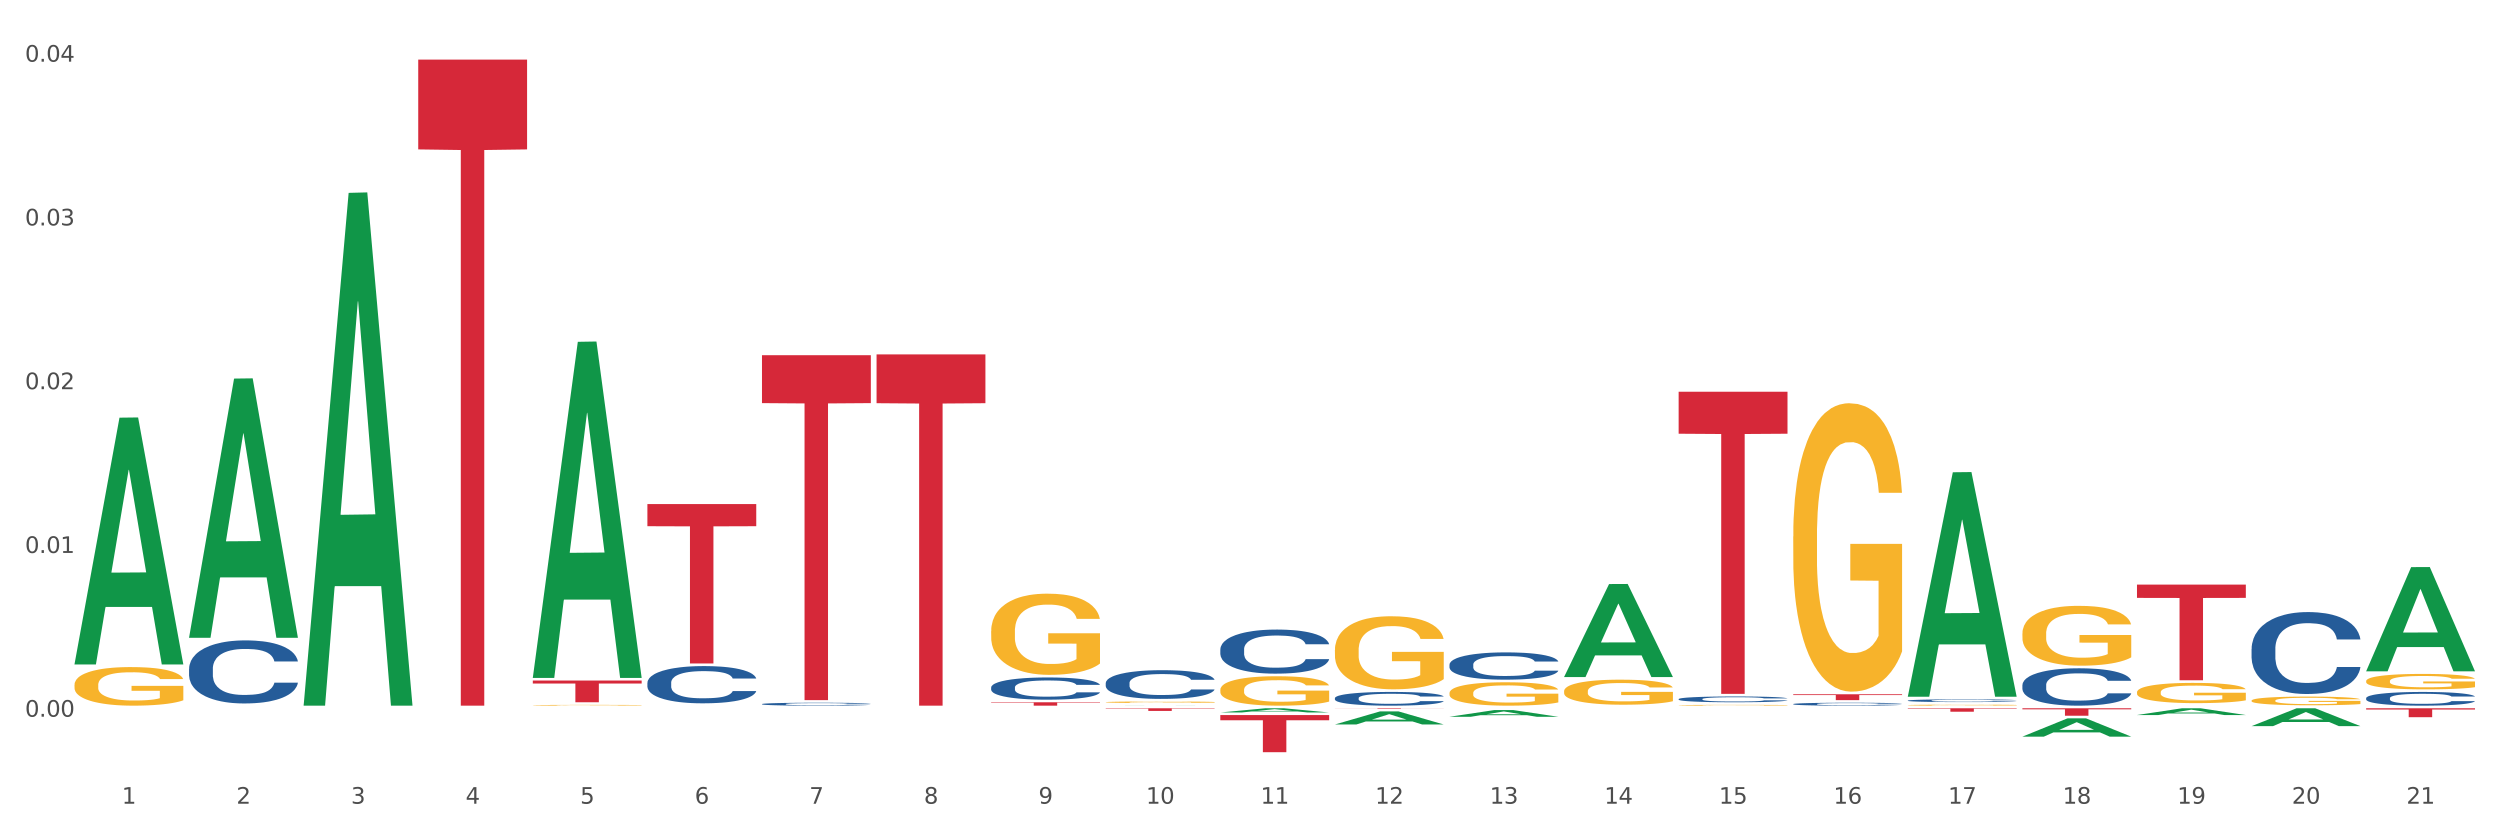 <?xml version="1.0" encoding="utf-8" standalone="no"?>
<!DOCTYPE svg PUBLIC "-//W3C//DTD SVG 1.1//EN"
  "http://www.w3.org/Graphics/SVG/1.1/DTD/svg11.dtd">
<svg xmlns:xlink="http://www.w3.org/1999/xlink" width="1080pt" height="360pt" viewBox="0 0 1080 360" xmlns="http://www.w3.org/2000/svg" version="1.1">
 <rect x="0" y="0" width="1080" height="360" fill="#333333" stroke="none"/>
 <defs>
  <style type="text/css">*{stroke-linejoin: round; stroke-linecap: butt}</style>
 </defs>
 <g id="figure_1">
  <g id="patch_1">
   <path d="M 0 360 
L 1080 360 
L 1080 0 
L 0 0 
z
" style="fill: #ffffff; stroke: #ffffff; stroke-linejoin: miter"/>
  </g>
  <g id="axes_1">
   <g id="matplotlib.axis_1">
    <g id="xtick_1">
     <g id="text_1">
      <!-- 1 -->
      <g style="fill: #4d4d4d" transform="translate(52.633 347.204) scale(0.096 -0.096)">
       <defs>
        <path id="DejaVuSans-31" d="M 794 531 
L 1825 531 
L 1825 4091 
L 703 3866 
L 703 4441 
L 1819 4666 
L 2450 4666 
L 2450 531 
L 3481 531 
L 3481 0 
L 794 0 
L 794 531 
z
" transform="scale(0.016)"/>
       </defs>
       <use xlink:href="#DejaVuSans-31"/>
      </g>
     </g>
    </g>
    <g id="xtick_2">
     <g id="text_2">
      <!-- 2 -->
      <g style="fill: #4d4d4d" transform="translate(102.133 347.204) scale(0.096 -0.096)">
       <defs>
        <path id="DejaVuSans-32" d="M 1228 531 
L 3431 531 
L 3431 0 
L 469 0 
L 469 531 
Q 828 903 1448 1529 
Q 2069 2156 2228 2338 
Q 2531 2678 2651 2914 
Q 2772 3150 2772 3378 
Q 2772 3750 2511 3984 
Q 2250 4219 1831 4219 
Q 1534 4219 1204 4116 
Q 875 4013 500 3803 
L 500 4441 
Q 881 4594 1212 4672 
Q 1544 4750 1819 4750 
Q 2544 4750 2975 4387 
Q 3406 4025 3406 3419 
Q 3406 3131 3298 2873 
Q 3191 2616 2906 2266 
Q 2828 2175 2409 1742 
Q 1991 1309 1228 531 
z
" transform="scale(0.016)"/>
       </defs>
       <use xlink:href="#DejaVuSans-32"/>
      </g>
     </g>
    </g>
    <g id="xtick_3">
     <g id="text_3">
      <!-- 3 -->
      <g style="fill: #4d4d4d" transform="translate(151.633 347.204) scale(0.096 -0.096)">
       <defs>
        <path id="DejaVuSans-33" d="M 2597 2516 
Q 3050 2419 3304 2112 
Q 3559 1806 3559 1356 
Q 3559 666 3084 287 
Q 2609 -91 1734 -91 
Q 1441 -91 1130 -33 
Q 819 25 488 141 
L 488 750 
Q 750 597 1062 519 
Q 1375 441 1716 441 
Q 2309 441 2620 675 
Q 2931 909 2931 1356 
Q 2931 1769 2642 2001 
Q 2353 2234 1838 2234 
L 1294 2234 
L 1294 2753 
L 1863 2753 
Q 2328 2753 2575 2939 
Q 2822 3125 2822 3475 
Q 2822 3834 2567 4026 
Q 2313 4219 1838 4219 
Q 1578 4219 1281 4162 
Q 984 4106 628 3988 
L 628 4550 
Q 988 4650 1302 4700 
Q 1616 4750 1894 4750 
Q 2613 4750 3031 4423 
Q 3450 4097 3450 3541 
Q 3450 3153 3228 2886 
Q 3006 2619 2597 2516 
z
" transform="scale(0.016)"/>
       </defs>
       <use xlink:href="#DejaVuSans-33"/>
      </g>
     </g>
    </g>
    <g id="xtick_4">
     <g id="text_4">
      <!-- 4 -->
      <g style="fill: #4d4d4d" transform="translate(201.133 347.204) scale(0.096 -0.096)">
       <defs>
        <path id="DejaVuSans-34" d="M 2419 4116 
L 825 1625 
L 2419 1625 
L 2419 4116 
z
M 2253 4666 
L 3047 4666 
L 3047 1625 
L 3713 1625 
L 3713 1100 
L 3047 1100 
L 3047 0 
L 2419 0 
L 2419 1100 
L 313 1100 
L 313 1709 
L 2253 4666 
z
" transform="scale(0.016)"/>
       </defs>
       <use xlink:href="#DejaVuSans-34"/>
      </g>
     </g>
    </g>
    <g id="xtick_5">
     <g id="text_5">
      <!-- 5 -->
      <g style="fill: #4d4d4d" transform="translate(250.633 347.204) scale(0.096 -0.096)">
       <defs>
        <path id="DejaVuSans-35" d="M 691 4666 
L 3169 4666 
L 3169 4134 
L 1269 4134 
L 1269 2991 
Q 1406 3038 1543 3061 
Q 1681 3084 1819 3084 
Q 2600 3084 3056 2656 
Q 3513 2228 3513 1497 
Q 3513 744 3044 326 
Q 2575 -91 1722 -91 
Q 1428 -91 1123 -41 
Q 819 9 494 109 
L 494 744 
Q 775 591 1075 516 
Q 1375 441 1709 441 
Q 2250 441 2565 725 
Q 2881 1009 2881 1497 
Q 2881 1984 2565 2268 
Q 2250 2553 1709 2553 
Q 1456 2553 1204 2497 
Q 953 2441 691 2322 
L 691 4666 
z
" transform="scale(0.016)"/>
       </defs>
       <use xlink:href="#DejaVuSans-35"/>
      </g>
     </g>
    </g>
    <g id="xtick_6">
     <g id="text_6">
      <!-- 6 -->
      <g style="fill: #4d4d4d" transform="translate(300.134 347.204) scale(0.096 -0.096)">
       <defs>
        <path id="DejaVuSans-36" d="M 2113 2584 
Q 1688 2584 1439 2293 
Q 1191 2003 1191 1497 
Q 1191 994 1439 701 
Q 1688 409 2113 409 
Q 2538 409 2786 701 
Q 3034 994 3034 1497 
Q 3034 2003 2786 2293 
Q 2538 2584 2113 2584 
z
M 3366 4563 
L 3366 3988 
Q 3128 4100 2886 4159 
Q 2644 4219 2406 4219 
Q 1781 4219 1451 3797 
Q 1122 3375 1075 2522 
Q 1259 2794 1537 2939 
Q 1816 3084 2150 3084 
Q 2853 3084 3261 2657 
Q 3669 2231 3669 1497 
Q 3669 778 3244 343 
Q 2819 -91 2113 -91 
Q 1303 -91 875 529 
Q 447 1150 447 2328 
Q 447 3434 972 4092 
Q 1497 4750 2381 4750 
Q 2619 4750 2861 4703 
Q 3103 4656 3366 4563 
z
" transform="scale(0.016)"/>
       </defs>
       <use xlink:href="#DejaVuSans-36"/>
      </g>
     </g>
    </g>
    <g id="xtick_7">
     <g id="text_7">
      <!-- 7 -->
      <g style="fill: #4d4d4d" transform="translate(349.634 347.204) scale(0.096 -0.096)">
       <defs>
        <path id="DejaVuSans-37" d="M 525 4666 
L 3525 4666 
L 3525 4397 
L 1831 0 
L 1172 0 
L 2766 4134 
L 525 4134 
L 525 4666 
z
" transform="scale(0.016)"/>
       </defs>
       <use xlink:href="#DejaVuSans-37"/>
      </g>
     </g>
    </g>
    <g id="xtick_8">
     <g id="text_8">
      <!-- 8 -->
      <g style="fill: #4d4d4d" transform="translate(399.134 347.204) scale(0.096 -0.096)">
       <defs>
        <path id="DejaVuSans-38" d="M 2034 2216 
Q 1584 2216 1326 1975 
Q 1069 1734 1069 1313 
Q 1069 891 1326 650 
Q 1584 409 2034 409 
Q 2484 409 2743 651 
Q 3003 894 3003 1313 
Q 3003 1734 2745 1975 
Q 2488 2216 2034 2216 
z
M 1403 2484 
Q 997 2584 770 2862 
Q 544 3141 544 3541 
Q 544 4100 942 4425 
Q 1341 4750 2034 4750 
Q 2731 4750 3128 4425 
Q 3525 4100 3525 3541 
Q 3525 3141 3298 2862 
Q 3072 2584 2669 2484 
Q 3125 2378 3379 2068 
Q 3634 1759 3634 1313 
Q 3634 634 3220 271 
Q 2806 -91 2034 -91 
Q 1263 -91 848 271 
Q 434 634 434 1313 
Q 434 1759 690 2068 
Q 947 2378 1403 2484 
z
M 1172 3481 
Q 1172 3119 1398 2916 
Q 1625 2713 2034 2713 
Q 2441 2713 2670 2916 
Q 2900 3119 2900 3481 
Q 2900 3844 2670 4047 
Q 2441 4250 2034 4250 
Q 1625 4250 1398 4047 
Q 1172 3844 1172 3481 
z
" transform="scale(0.016)"/>
       </defs>
       <use xlink:href="#DejaVuSans-38"/>
      </g>
     </g>
    </g>
    <g id="xtick_9">
     <g id="text_9">
      <!-- 9 -->
      <g style="fill: #4d4d4d" transform="translate(448.634 347.204) scale(0.096 -0.096)">
       <defs>
        <path id="DejaVuSans-39" d="M 703 97 
L 703 672 
Q 941 559 1184 500 
Q 1428 441 1663 441 
Q 2288 441 2617 861 
Q 2947 1281 2994 2138 
Q 2813 1869 2534 1725 
Q 2256 1581 1919 1581 
Q 1219 1581 811 2004 
Q 403 2428 403 3163 
Q 403 3881 828 4315 
Q 1253 4750 1959 4750 
Q 2769 4750 3195 4129 
Q 3622 3509 3622 2328 
Q 3622 1225 3098 567 
Q 2575 -91 1691 -91 
Q 1453 -91 1209 -44 
Q 966 3 703 97 
z
M 1959 2075 
Q 2384 2075 2632 2365 
Q 2881 2656 2881 3163 
Q 2881 3666 2632 3958 
Q 2384 4250 1959 4250 
Q 1534 4250 1286 3958 
Q 1038 3666 1038 3163 
Q 1038 2656 1286 2365 
Q 1534 2075 1959 2075 
z
" transform="scale(0.016)"/>
       </defs>
       <use xlink:href="#DejaVuSans-39"/>
      </g>
     </g>
    </g>
    <g id="xtick_10">
     <g id="text_10">
      <!-- 10 -->
      <g style="fill: #4d4d4d" transform="translate(495.079 347.204) scale(0.096 -0.096)">
       <defs>
        <path id="DejaVuSans-30" d="M 2034 4250 
Q 1547 4250 1301 3770 
Q 1056 3291 1056 2328 
Q 1056 1369 1301 889 
Q 1547 409 2034 409 
Q 2525 409 2770 889 
Q 3016 1369 3016 2328 
Q 3016 3291 2770 3770 
Q 2525 4250 2034 4250 
z
M 2034 4750 
Q 2819 4750 3233 4129 
Q 3647 3509 3647 2328 
Q 3647 1150 3233 529 
Q 2819 -91 2034 -91 
Q 1250 -91 836 529 
Q 422 1150 422 2328 
Q 422 3509 836 4129 
Q 1250 4750 2034 4750 
z
" transform="scale(0.016)"/>
       </defs>
       <use xlink:href="#DejaVuSans-31"/>
       <use xlink:href="#DejaVuSans-30" transform="translate(63.623 0)"/>
      </g>
     </g>
    </g>
    <g id="xtick_11">
     <g id="text_11">
      <!-- 11 -->
      <g style="fill: #4d4d4d" transform="translate(544.58 347.204) scale(0.096 -0.096)">
       <use xlink:href="#DejaVuSans-31"/>
       <use xlink:href="#DejaVuSans-31" transform="translate(63.623 0)"/>
      </g>
     </g>
    </g>
    <g id="xtick_12">
     <g id="text_12">
      <!-- 12 -->
      <g style="fill: #4d4d4d" transform="translate(594.08 347.204) scale(0.096 -0.096)">
       <use xlink:href="#DejaVuSans-31"/>
       <use xlink:href="#DejaVuSans-32" transform="translate(63.623 0)"/>
      </g>
     </g>
    </g>
    <g id="xtick_13">
     <g id="text_13">
      <!-- 13 -->
      <g style="fill: #4d4d4d" transform="translate(643.58 347.204) scale(0.096 -0.096)">
       <use xlink:href="#DejaVuSans-31"/>
       <use xlink:href="#DejaVuSans-33" transform="translate(63.623 0)"/>
      </g>
     </g>
    </g>
    <g id="xtick_14">
     <g id="text_14">
      <!-- 14 -->
      <g style="fill: #4d4d4d" transform="translate(693.08 347.204) scale(0.096 -0.096)">
       <use xlink:href="#DejaVuSans-31"/>
       <use xlink:href="#DejaVuSans-34" transform="translate(63.623 0)"/>
      </g>
     </g>
    </g>
    <g id="xtick_15">
     <g id="text_15">
      <!-- 15 -->
      <g style="fill: #4d4d4d" transform="translate(742.58 347.204) scale(0.096 -0.096)">
       <use xlink:href="#DejaVuSans-31"/>
       <use xlink:href="#DejaVuSans-35" transform="translate(63.623 0)"/>
      </g>
     </g>
    </g>
    <g id="xtick_16">
     <g id="text_16">
      <!-- 16 -->
      <g style="fill: #4d4d4d" transform="translate(792.08 347.204) scale(0.096 -0.096)">
       <use xlink:href="#DejaVuSans-31"/>
       <use xlink:href="#DejaVuSans-36" transform="translate(63.623 0)"/>
      </g>
     </g>
    </g>
    <g id="xtick_17">
     <g id="text_17">
      <!-- 17 -->
      <g style="fill: #4d4d4d" transform="translate(841.58 347.204) scale(0.096 -0.096)">
       <use xlink:href="#DejaVuSans-31"/>
       <use xlink:href="#DejaVuSans-37" transform="translate(63.623 0)"/>
      </g>
     </g>
    </g>
    <g id="xtick_18">
     <g id="text_18">
      <!-- 18 -->
      <g style="fill: #4d4d4d" transform="translate(891.08 347.204) scale(0.096 -0.096)">
       <use xlink:href="#DejaVuSans-31"/>
       <use xlink:href="#DejaVuSans-38" transform="translate(63.623 0)"/>
      </g>
     </g>
    </g>
    <g id="xtick_19">
     <g id="text_19">
      <!-- 19 -->
      <g style="fill: #4d4d4d" transform="translate(940.58 347.204) scale(0.096 -0.096)">
       <use xlink:href="#DejaVuSans-31"/>
       <use xlink:href="#DejaVuSans-39" transform="translate(63.623 0)"/>
      </g>
     </g>
    </g>
    <g id="xtick_20">
     <g id="text_20">
      <!-- 20 -->
      <g style="fill: #4d4d4d" transform="translate(990.08 347.204) scale(0.096 -0.096)">
       <use xlink:href="#DejaVuSans-32"/>
       <use xlink:href="#DejaVuSans-30" transform="translate(63.623 0)"/>
      </g>
     </g>
    </g>
    <g id="xtick_21">
     <g id="text_21">
      <!-- 21 -->
      <g style="fill: #4d4d4d" transform="translate(1039.58 347.204) scale(0.096 -0.096)">
       <use xlink:href="#DejaVuSans-32"/>
       <use xlink:href="#DejaVuSans-31" transform="translate(63.623 0)"/>
      </g>
     </g>
    </g>
    <g id="xtick_22"/>
    <g id="xtick_23"/>
    <g id="xtick_24"/>
    <g id="xtick_25"/>
    <g id="xtick_26"/>
    <g id="xtick_27"/>
    <g id="xtick_28"/>
    <g id="xtick_29"/>
    <g id="xtick_30"/>
    <g id="xtick_31"/>
    <g id="xtick_32"/>
    <g id="xtick_33"/>
    <g id="xtick_34"/>
    <g id="xtick_35"/>
    <g id="xtick_36"/>
    <g id="xtick_37"/>
    <g id="xtick_38"/>
    <g id="xtick_39"/>
    <g id="xtick_40"/>
    <g id="xtick_41"/>
   </g>
   <g id="matplotlib.axis_2">
    <g id="ytick_1">
     <g id="text_22">
      <!-- 0.00 -->
      <g style="fill: #4d4d4d" transform="translate(10.8 309.618) scale(0.096 -0.096)">
       <defs>
        <path id="DejaVuSans-2e" d="M 684 794 
L 1344 794 
L 1344 0 
L 684 0 
L 684 794 
z
" transform="scale(0.016)"/>
       </defs>
       <use xlink:href="#DejaVuSans-30"/>
       <use xlink:href="#DejaVuSans-2e" transform="translate(63.623 0)"/>
       <use xlink:href="#DejaVuSans-30" transform="translate(95.41 0)"/>
       <use xlink:href="#DejaVuSans-30" transform="translate(159.033 0)"/>
      </g>
     </g>
    </g>
    <g id="ytick_2">
     <g id="text_23">
      <!-- 0.01 -->
      <g style="fill: #4d4d4d" transform="translate(10.8 238.876) scale(0.096 -0.096)">
       <use xlink:href="#DejaVuSans-30"/>
       <use xlink:href="#DejaVuSans-2e" transform="translate(63.623 0)"/>
       <use xlink:href="#DejaVuSans-30" transform="translate(95.41 0)"/>
       <use xlink:href="#DejaVuSans-31" transform="translate(159.033 0)"/>
      </g>
     </g>
    </g>
    <g id="ytick_3">
     <g id="text_24">
      <!-- 0.02 -->
      <g style="fill: #4d4d4d" transform="translate(10.8 168.134) scale(0.096 -0.096)">
       <use xlink:href="#DejaVuSans-30"/>
       <use xlink:href="#DejaVuSans-2e" transform="translate(63.623 0)"/>
       <use xlink:href="#DejaVuSans-30" transform="translate(95.41 0)"/>
       <use xlink:href="#DejaVuSans-32" transform="translate(159.033 0)"/>
      </g>
     </g>
    </g>
    <g id="ytick_4">
     <g id="text_25">
      <!-- 0.03 -->
      <g style="fill: #4d4d4d" transform="translate(10.8 97.392) scale(0.096 -0.096)">
       <use xlink:href="#DejaVuSans-30"/>
       <use xlink:href="#DejaVuSans-2e" transform="translate(63.623 0)"/>
       <use xlink:href="#DejaVuSans-30" transform="translate(95.41 0)"/>
       <use xlink:href="#DejaVuSans-33" transform="translate(159.033 0)"/>
      </g>
     </g>
    </g>
    <g id="ytick_5">
     <g id="text_26">
      <!-- 0.04 -->
      <g style="fill: #4d4d4d" transform="translate(10.8 26.65) scale(0.096 -0.096)">
       <use xlink:href="#DejaVuSans-30"/>
       <use xlink:href="#DejaVuSans-2e" transform="translate(63.623 0)"/>
       <use xlink:href="#DejaVuSans-30" transform="translate(95.41 0)"/>
       <use xlink:href="#DejaVuSans-34" transform="translate(159.033 0)"/>
      </g>
     </g>
    </g>
    <g id="ytick_6"/>
    <g id="ytick_7"/>
    <g id="ytick_8"/>
    <g id="ytick_9"/>
   </g>
   <g id="PolyCollection_1">
    <path d="M 32.175 286.857 
L 32.223 286.756 
L 51.615 180.433 
L 59.663 180.333 
L 79.2 287.057 
L 69.892 287.057 
L 65.674 262.205 
L 45.652 262.205 
L 45.507 262.606 
L 41.435 287.057 
L 32.175 287.057 
L 32.175 286.857 
L 48.173 247.374 
L 63.153 247.273 
L 55.736 203.081 
L 55.639 202.88 
L 55.542 203.181 
L 48.125 247.273 
L 48.173 247.374 
L 32.175 286.857 
z
" clip-path="url(#pf39971df5b)" style="fill: #109648"/>
    <path d="M 527.175 308.912 
L 574.2 308.912 
L 574.2 311.141 
L 555.702 311.156 
L 555.702 324.95 
L 545.562 324.95 
L 545.562 311.156 
L 527.175 311.141 
L 527.175 308.927 
L 527.175 308.912 
z
" clip-path="url(#pf39971df5b)" style="fill: #d62839"/>
    <path d="M 576.675 305.971 
L 623.7 305.971 
L 623.7 306.004 
L 605.202 306.004 
L 605.202 306.209 
L 595.062 306.209 
L 595.062 306.004 
L 576.675 306.004 
L 576.675 305.971 
L 576.675 305.971 
z
" clip-path="url(#pf39971df5b)" style="fill: #d62839"/>
    <path d="M 725.175 169.23 
L 772.2 169.23 
L 772.2 187.368 
L 753.702 187.491 
L 753.702 299.753 
L 743.562 299.753 
L 743.562 187.491 
L 725.175 187.368 
L 725.175 169.353 
L 725.175 169.23 
z
" clip-path="url(#pf39971df5b)" style="fill: #d62839"/>
    <path d="M 774.675 299.912 
L 821.7 299.912 
L 821.7 300.266 
L 803.202 300.269 
L 803.202 302.46 
L 793.062 302.46 
L 793.062 300.269 
L 774.675 300.266 
L 774.675 299.915 
L 774.675 299.912 
z
" clip-path="url(#pf39971df5b)" style="fill: #d62839"/>
    <path d="M 824.175 305.971 
L 871.2 305.971 
L 871.2 306.178 
L 852.702 306.179 
L 852.702 307.463 
L 842.562 307.463 
L 842.562 306.179 
L 824.175 306.178 
L 824.175 305.972 
L 824.175 305.971 
z
" clip-path="url(#pf39971df5b)" style="fill: #d62839"/>
    <path d="M 873.675 305.971 
L 920.7 305.971 
L 920.7 306.42 
L 902.202 306.423 
L 902.202 309.206 
L 892.062 309.206 
L 892.062 306.423 
L 873.675 306.42 
L 873.675 305.974 
L 873.675 305.971 
z
" clip-path="url(#pf39971df5b)" style="fill: #d62839"/>
    <path d="M 1022.175 305.971 
L 1069.2 305.971 
L 1069.2 306.508 
L 1050.702 306.512 
L 1050.702 309.84 
L 1040.562 309.84 
L 1040.562 306.512 
L 1022.175 306.508 
L 1022.175 305.974 
L 1022.175 305.971 
z
" clip-path="url(#pf39971df5b)" style="fill: #d62839"/>
    <path d="M 972.675 302.666 
L 972.731 302.662 
L 972.731 302.539 
L 972.842 302.433 
L 973.397 302.176 
L 974.23 301.964 
L 974.84 301.851 
L 975.451 301.758 
L 976.173 301.666 
L 977.061 301.57 
L 978.671 301.429 
L 979.67 301.358 
L 980.892 301.282 
L 983.113 301.173 
L 984.723 301.111 
L 986.388 301.06 
L 989.109 300.998 
L 990.885 300.971 
L 992.773 300.95 
L 995.049 300.936 
L 996.77 300.933 
L 1000.546 300.943 
L 1003.766 300.974 
L 1005.32 300.998 
L 1007.319 301.039 
L 1008.374 301.066 
L 1010.095 301.121 
L 1011.872 301.193 
L 1013.093 301.255 
L 1014.925 301.371 
L 1016.313 301.488 
L 1017.59 301.632 
L 1018.256 301.731 
L 1018.756 301.823 
L 1019.2 301.93 
L 1019.644 302.097 
L 1009.651 302.097 
L 1009.262 301.977 
L 1008.652 301.864 
L 1007.763 301.755 
L 1006.986 301.686 
L 1005.654 301.601 
L 1004.432 301.546 
L 1003.155 301.505 
L 1001.601 301.471 
L 1000.379 301.453 
L 998.658 301.44 
L 995.271 301.443 
L 992.995 301.471 
L 991.441 301.505 
L 990.441 301.536 
L 989.553 301.57 
L 988.554 301.618 
L 987.388 301.69 
L 986.555 301.755 
L 985.722 301.837 
L 985.056 301.919 
L 984.445 302.015 
L 983.945 302.118 
L 983.557 302.224 
L 983.224 302.354 
L 982.946 302.57 
L 982.946 303.039 
L 983.057 303.145 
L 983.335 303.286 
L 983.668 303.392 
L 984.223 303.519 
L 984.723 303.604 
L 985.667 303.728 
L 986.721 303.83 
L 987.554 303.895 
L 988.387 303.95 
L 989.831 304.026 
L 991.441 304.087 
L 992.829 304.125 
L 994.716 304.159 
L 995.993 304.173 
L 997.104 304.18 
L 999.824 304.18 
L 1001.767 304.169 
L 1003.932 304.146 
L 1005.598 304.115 
L 1006.986 304.077 
L 1008.541 304.015 
L 1009.54 303.957 
L 1009.54 303.241 
L 997.326 303.238 
L 997.326 302.762 
L 1019.7 302.762 
L 1019.7 304.159 
L 1018.756 304.231 
L 1017.701 304.296 
L 1016.591 304.354 
L 1014.925 304.426 
L 1012.927 304.495 
L 1011.15 304.543 
L 1009.262 304.584 
L 1007.042 304.622 
L 1004.155 304.656 
L 1002.378 304.67 
L 1000.157 304.68 
L 997.548 304.683 
L 995.271 304.676 
L 993.051 304.659 
L 990.719 304.628 
L 988.443 304.584 
L 986.721 304.539 
L 985 304.485 
L 983.168 304.413 
L 981.725 304.344 
L 980.614 304.283 
L 979.393 304.204 
L 978.06 304.101 
L 977.061 304.009 
L 976.173 303.913 
L 975.229 303.789 
L 974.563 303.683 
L 973.896 303.55 
L 973.508 303.45 
L 973.064 303.296 
L 972.731 303.08 
L 972.675 302.666 
z
" clip-path="url(#pf39971df5b)" style="fill: #f7b32b"/>
    <path d="M 477.675 305.971 
L 524.7 305.971 
L 524.7 306.131 
L 506.202 306.132 
L 506.202 307.123 
L 496.062 307.123 
L 496.062 306.132 
L 477.675 306.131 
L 477.675 305.972 
L 477.675 305.971 
z
" clip-path="url(#pf39971df5b)" style="fill: #d62839"/>
    <path d="M 923.175 299.052 
L 923.231 299.044 
L 923.231 298.756 
L 923.342 298.508 
L 923.897 297.909 
L 924.73 297.414 
L 925.34 297.15 
L 925.951 296.935 
L 926.673 296.719 
L 927.561 296.495 
L 929.171 296.168 
L 930.17 296 
L 931.392 295.824 
L 933.613 295.568 
L 935.223 295.425 
L 936.888 295.305 
L 939.609 295.161 
L 941.385 295.097 
L 943.273 295.049 
L 945.549 295.017 
L 947.27 295.009 
L 951.046 295.033 
L 954.266 295.105 
L 955.82 295.161 
L 957.819 295.257 
L 958.874 295.321 
L 960.595 295.449 
L 962.372 295.616 
L 963.593 295.76 
L 965.425 296.032 
L 966.813 296.303 
L 968.09 296.639 
L 968.756 296.871 
L 969.256 297.086 
L 969.7 297.334 
L 970.144 297.725 
L 960.151 297.725 
L 959.762 297.446 
L 959.152 297.182 
L 958.263 296.927 
L 957.486 296.767 
L 956.154 296.567 
L 954.932 296.439 
L 953.655 296.343 
L 952.101 296.263 
L 950.879 296.223 
L 949.158 296.192 
L 945.771 296.2 
L 943.495 296.263 
L 941.941 296.343 
L 940.941 296.415 
L 940.053 296.495 
L 939.054 296.607 
L 937.888 296.775 
L 937.055 296.927 
L 936.222 297.118 
L 935.556 297.31 
L 934.945 297.534 
L 934.445 297.773 
L 934.057 298.021 
L 933.724 298.325 
L 933.446 298.828 
L 933.446 299.923 
L 933.557 300.17 
L 933.835 300.498 
L 934.168 300.745 
L 934.723 301.041 
L 935.223 301.241 
L 936.167 301.528 
L 937.221 301.768 
L 938.054 301.92 
L 938.887 302.048 
L 940.331 302.223 
L 941.941 302.367 
L 943.329 302.455 
L 945.216 302.535 
L 946.493 302.567 
L 947.604 302.583 
L 950.324 302.583 
L 952.267 302.559 
L 954.432 302.503 
L 956.098 302.431 
L 957.486 302.343 
L 959.041 302.199 
L 960.04 302.064 
L 960.04 300.394 
L 947.826 300.386 
L 947.826 299.275 
L 970.2 299.275 
L 970.2 302.535 
L 969.256 302.703 
L 968.201 302.855 
L 967.091 302.99 
L 965.425 303.158 
L 963.427 303.318 
L 961.65 303.43 
L 959.762 303.526 
L 957.542 303.614 
L 954.655 303.693 
L 952.878 303.725 
L 950.657 303.749 
L 948.048 303.757 
L 945.771 303.741 
L 943.551 303.701 
L 941.219 303.63 
L 938.943 303.526 
L 937.221 303.422 
L 935.5 303.294 
L 933.668 303.126 
L 932.225 302.966 
L 931.114 302.823 
L 929.893 302.639 
L 928.56 302.399 
L 927.561 302.183 
L 926.673 301.96 
L 925.729 301.672 
L 925.063 301.425 
L 924.396 301.113 
L 924.008 300.881 
L 923.564 300.522 
L 923.231 300.018 
L 923.175 299.052 
z
" clip-path="url(#pf39971df5b)" style="fill: #f7b32b"/>
    <path d="M 824.175 304.62 
L 824.231 304.619 
L 824.231 304.605 
L 824.342 304.593 
L 824.897 304.564 
L 825.73 304.54 
L 826.34 304.527 
L 826.951 304.516 
L 827.673 304.506 
L 828.561 304.495 
L 830.171 304.479 
L 831.17 304.471 
L 832.392 304.462 
L 834.613 304.45 
L 836.223 304.443 
L 837.888 304.437 
L 840.609 304.43 
L 842.385 304.427 
L 844.273 304.424 
L 846.549 304.423 
L 848.27 304.422 
L 852.046 304.423 
L 855.266 304.427 
L 856.82 304.43 
L 858.819 304.434 
L 859.874 304.438 
L 861.595 304.444 
L 863.372 304.452 
L 864.593 304.459 
L 866.425 304.472 
L 867.813 304.486 
L 869.09 304.502 
L 869.756 304.513 
L 870.256 304.524 
L 870.7 304.536 
L 871.144 304.555 
L 861.151 304.555 
L 860.762 304.541 
L 860.152 304.528 
L 859.263 304.516 
L 858.486 304.508 
L 857.154 304.498 
L 855.932 304.492 
L 854.655 304.488 
L 853.101 304.484 
L 851.879 304.482 
L 850.158 304.48 
L 846.771 304.48 
L 844.495 304.484 
L 842.941 304.488 
L 841.941 304.491 
L 841.053 304.495 
L 840.054 304.5 
L 838.888 304.509 
L 838.055 304.516 
L 837.222 304.525 
L 836.556 304.535 
L 835.945 304.546 
L 835.445 304.557 
L 835.057 304.569 
L 834.724 304.584 
L 834.446 304.609 
L 834.446 304.662 
L 834.557 304.674 
L 834.835 304.69 
L 835.168 304.703 
L 835.723 304.717 
L 836.223 304.727 
L 837.167 304.741 
L 838.221 304.753 
L 839.054 304.76 
L 839.887 304.766 
L 841.331 304.775 
L 842.941 304.782 
L 844.329 304.786 
L 846.216 304.79 
L 847.493 304.792 
L 848.604 304.792 
L 851.324 304.792 
L 853.267 304.791 
L 855.432 304.788 
L 857.098 304.785 
L 858.486 304.781 
L 860.041 304.774 
L 861.04 304.767 
L 861.04 304.685 
L 848.826 304.685 
L 848.826 304.631 
L 871.2 304.631 
L 871.2 304.79 
L 870.256 304.798 
L 869.201 304.806 
L 868.091 304.812 
L 866.425 304.82 
L 864.427 304.828 
L 862.65 304.834 
L 860.762 304.838 
L 858.542 304.843 
L 855.655 304.847 
L 853.878 304.848 
L 851.657 304.849 
L 849.048 304.85 
L 846.771 304.849 
L 844.551 304.847 
L 842.219 304.843 
L 839.943 304.838 
L 838.221 304.833 
L 836.5 304.827 
L 834.668 304.819 
L 833.225 304.811 
L 832.114 304.804 
L 830.893 304.795 
L 829.56 304.783 
L 828.561 304.773 
L 827.673 304.762 
L 826.729 304.748 
L 826.063 304.736 
L 825.396 304.721 
L 825.008 304.709 
L 824.564 304.692 
L 824.231 304.667 
L 824.175 304.62 
z
" clip-path="url(#pf39971df5b)" style="fill: #f7b32b"/>
    <path d="M 774.675 231.769 
L 774.731 231.655 
L 774.731 227.559 
L 774.842 224.031 
L 775.397 215.497 
L 776.23 208.442 
L 776.84 204.687 
L 777.451 201.615 
L 778.173 198.542 
L 779.061 195.356 
L 780.671 190.691 
L 781.67 188.301 
L 782.892 185.798 
L 785.113 182.157 
L 786.723 180.108 
L 788.388 178.402 
L 791.109 176.353 
L 792.885 175.443 
L 794.773 174.76 
L 797.049 174.305 
L 798.77 174.191 
L 802.546 174.533 
L 805.766 175.557 
L 807.32 176.353 
L 809.319 177.719 
L 810.374 178.629 
L 812.095 180.45 
L 813.872 182.839 
L 815.093 184.888 
L 816.925 188.756 
L 818.313 192.625 
L 819.59 197.404 
L 820.256 200.704 
L 820.756 203.777 
L 821.2 207.304 
L 821.644 212.88 
L 811.651 212.88 
L 811.262 208.897 
L 810.652 205.142 
L 809.763 201.501 
L 808.986 199.225 
L 807.654 196.38 
L 806.432 194.56 
L 805.155 193.194 
L 803.601 192.056 
L 802.379 191.487 
L 800.658 191.032 
L 797.271 191.146 
L 794.995 192.056 
L 793.441 193.194 
L 792.441 194.218 
L 791.553 195.356 
L 790.554 196.949 
L 789.388 199.339 
L 788.555 201.501 
L 787.722 204.232 
L 787.056 206.963 
L 786.445 210.149 
L 785.945 213.563 
L 785.557 217.09 
L 785.224 221.414 
L 784.946 228.583 
L 784.946 244.172 
L 785.057 247.7 
L 785.335 252.365 
L 785.668 255.893 
L 786.223 260.103 
L 786.723 262.948 
L 787.667 267.044 
L 788.721 270.458 
L 789.554 272.62 
L 790.387 274.441 
L 791.831 276.944 
L 793.441 278.992 
L 794.829 280.244 
L 796.716 281.382 
L 797.993 281.837 
L 799.104 282.064 
L 801.824 282.064 
L 803.767 281.723 
L 805.932 280.927 
L 807.598 279.902 
L 808.986 278.651 
L 810.541 276.603 
L 811.54 274.668 
L 811.54 250.886 
L 799.326 250.772 
L 799.326 234.955 
L 821.7 234.955 
L 821.7 281.382 
L 820.756 283.771 
L 819.701 285.933 
L 818.591 287.868 
L 816.925 290.257 
L 814.927 292.533 
L 813.15 294.126 
L 811.262 295.492 
L 809.042 296.743 
L 806.155 297.881 
L 804.378 298.336 
L 802.157 298.678 
L 799.548 298.792 
L 797.271 298.564 
L 795.051 297.995 
L 792.719 296.971 
L 790.443 295.492 
L 788.721 294.012 
L 787 292.192 
L 785.168 289.802 
L 783.725 287.526 
L 782.614 285.478 
L 781.393 282.861 
L 780.06 279.447 
L 779.061 276.375 
L 778.173 273.189 
L 777.229 269.092 
L 776.563 265.565 
L 775.896 261.127 
L 775.508 257.827 
L 775.064 252.707 
L 774.731 245.538 
L 774.675 231.769 
z
" clip-path="url(#pf39971df5b)" style="fill: #f7b32b"/>
    <path d="M 725.175 304.661 
L 725.231 304.661 
L 725.231 304.649 
L 725.342 304.64 
L 725.897 304.616 
L 726.73 304.596 
L 727.34 304.585 
L 727.951 304.577 
L 728.673 304.568 
L 729.561 304.559 
L 731.171 304.546 
L 732.17 304.539 
L 733.392 304.532 
L 735.613 304.522 
L 737.223 304.516 
L 738.888 304.511 
L 741.609 304.506 
L 743.385 304.503 
L 745.273 304.501 
L 747.549 304.5 
L 749.27 304.499 
L 753.046 304.5 
L 756.266 304.503 
L 757.82 304.506 
L 759.819 304.509 
L 760.874 304.512 
L 762.595 304.517 
L 764.372 304.524 
L 765.593 304.53 
L 767.425 304.54 
L 768.813 304.551 
L 770.09 304.565 
L 770.756 304.574 
L 771.256 304.583 
L 771.7 304.593 
L 772.144 304.608 
L 762.151 304.608 
L 761.762 304.597 
L 761.152 304.586 
L 760.263 304.576 
L 759.486 304.57 
L 758.154 304.562 
L 756.932 304.557 
L 755.655 304.553 
L 754.101 304.55 
L 752.879 304.548 
L 751.158 304.547 
L 747.771 304.547 
L 745.495 304.55 
L 743.941 304.553 
L 742.941 304.556 
L 742.053 304.559 
L 741.054 304.563 
L 739.888 304.57 
L 739.055 304.576 
L 738.222 304.584 
L 737.556 304.592 
L 736.945 304.601 
L 736.445 304.61 
L 736.057 304.62 
L 735.724 304.632 
L 735.446 304.652 
L 735.446 304.696 
L 735.557 304.706 
L 735.835 304.719 
L 736.168 304.729 
L 736.723 304.741 
L 737.223 304.749 
L 738.167 304.76 
L 739.221 304.77 
L 740.054 304.776 
L 740.887 304.781 
L 742.331 304.788 
L 743.941 304.794 
L 745.329 304.798 
L 747.216 304.801 
L 748.493 304.802 
L 749.604 304.803 
L 752.324 304.803 
L 754.267 304.802 
L 756.432 304.8 
L 758.098 304.797 
L 759.486 304.793 
L 761.041 304.787 
L 762.04 304.782 
L 762.04 304.715 
L 749.826 304.715 
L 749.826 304.67 
L 772.2 304.67 
L 772.2 304.801 
L 771.256 304.808 
L 770.201 304.814 
L 769.091 304.819 
L 767.425 304.826 
L 765.427 304.832 
L 763.65 304.837 
L 761.762 304.84 
L 759.542 304.844 
L 756.655 304.847 
L 754.878 304.848 
L 752.657 304.849 
L 750.048 304.85 
L 747.771 304.849 
L 745.551 304.847 
L 743.219 304.845 
L 740.943 304.84 
L 739.221 304.836 
L 737.5 304.831 
L 735.668 304.824 
L 734.225 304.818 
L 733.114 304.812 
L 731.893 304.805 
L 730.56 304.795 
L 729.561 304.787 
L 728.673 304.778 
L 727.729 304.766 
L 727.063 304.756 
L 726.396 304.744 
L 726.008 304.735 
L 725.564 304.72 
L 725.231 304.7 
L 725.175 304.661 
z
" clip-path="url(#pf39971df5b)" style="fill: #f7b32b"/>
    <path d="M 675.675 298.618 
L 675.731 298.608 
L 675.731 298.252 
L 675.842 297.946 
L 676.397 297.204 
L 677.23 296.592 
L 677.84 296.265 
L 678.451 295.998 
L 679.173 295.732 
L 680.061 295.455 
L 681.671 295.05 
L 682.67 294.842 
L 683.892 294.624 
L 686.113 294.308 
L 687.723 294.13 
L 689.388 293.982 
L 692.109 293.804 
L 693.885 293.725 
L 695.773 293.666 
L 698.049 293.626 
L 699.77 293.616 
L 703.546 293.646 
L 706.766 293.735 
L 708.32 293.804 
L 710.319 293.923 
L 711.374 294.002 
L 713.095 294.16 
L 714.872 294.367 
L 716.093 294.545 
L 717.925 294.881 
L 719.313 295.218 
L 720.59 295.633 
L 721.256 295.919 
L 721.756 296.186 
L 722.2 296.493 
L 722.644 296.977 
L 712.651 296.977 
L 712.262 296.631 
L 711.652 296.305 
L 710.763 295.989 
L 709.986 295.791 
L 708.654 295.544 
L 707.432 295.386 
L 706.155 295.267 
L 704.601 295.168 
L 703.379 295.119 
L 701.658 295.079 
L 698.271 295.089 
L 695.995 295.168 
L 694.441 295.267 
L 693.441 295.356 
L 692.553 295.455 
L 691.554 295.593 
L 690.388 295.801 
L 689.555 295.989 
L 688.722 296.226 
L 688.056 296.463 
L 687.445 296.74 
L 686.945 297.036 
L 686.557 297.343 
L 686.224 297.718 
L 685.946 298.341 
L 685.946 299.695 
L 686.057 300.002 
L 686.335 300.407 
L 686.668 300.713 
L 687.223 301.079 
L 687.723 301.326 
L 688.667 301.682 
L 689.721 301.979 
L 690.554 302.166 
L 691.387 302.325 
L 692.831 302.542 
L 694.441 302.72 
L 695.829 302.829 
L 697.716 302.927 
L 698.993 302.967 
L 700.104 302.987 
L 702.824 302.987 
L 704.767 302.957 
L 706.932 302.888 
L 708.598 302.799 
L 709.986 302.69 
L 711.541 302.512 
L 712.54 302.344 
L 712.54 300.278 
L 700.326 300.269 
L 700.326 298.895 
L 722.7 298.895 
L 722.7 302.927 
L 721.756 303.135 
L 720.701 303.323 
L 719.591 303.491 
L 717.925 303.698 
L 715.927 303.896 
L 714.15 304.035 
L 712.262 304.153 
L 710.042 304.262 
L 707.155 304.361 
L 705.378 304.4 
L 703.157 304.43 
L 700.548 304.44 
L 698.271 304.42 
L 696.051 304.371 
L 693.719 304.282 
L 691.443 304.153 
L 689.721 304.025 
L 688 303.867 
L 686.168 303.659 
L 684.725 303.461 
L 683.614 303.283 
L 682.393 303.056 
L 681.06 302.759 
L 680.061 302.493 
L 679.173 302.216 
L 678.229 301.86 
L 677.563 301.554 
L 676.896 301.168 
L 676.508 300.881 
L 676.064 300.437 
L 675.731 299.814 
L 675.675 298.618 
z
" clip-path="url(#pf39971df5b)" style="fill: #f7b32b"/>
    <path d="M 626.175 299.41 
L 626.231 299.401 
L 626.231 299.069 
L 626.342 298.783 
L 626.897 298.09 
L 627.73 297.517 
L 628.34 297.213 
L 628.951 296.963 
L 629.673 296.714 
L 630.561 296.455 
L 632.171 296.077 
L 633.17 295.883 
L 634.392 295.68 
L 636.613 295.384 
L 638.223 295.218 
L 639.888 295.079 
L 642.609 294.913 
L 644.385 294.839 
L 646.273 294.784 
L 648.549 294.747 
L 650.27 294.738 
L 654.046 294.765 
L 657.266 294.849 
L 658.82 294.913 
L 660.819 295.024 
L 661.874 295.098 
L 663.595 295.246 
L 665.372 295.44 
L 666.593 295.606 
L 668.425 295.92 
L 669.813 296.234 
L 671.09 296.622 
L 671.756 296.889 
L 672.256 297.139 
L 672.7 297.425 
L 673.144 297.878 
L 663.151 297.878 
L 662.762 297.554 
L 662.152 297.25 
L 661.263 296.954 
L 660.486 296.769 
L 659.154 296.538 
L 657.932 296.391 
L 656.655 296.28 
L 655.101 296.188 
L 653.879 296.141 
L 652.158 296.104 
L 648.771 296.114 
L 646.495 296.188 
L 644.941 296.28 
L 643.941 296.363 
L 643.053 296.455 
L 642.054 296.585 
L 640.888 296.779 
L 640.055 296.954 
L 639.222 297.176 
L 638.556 297.397 
L 637.945 297.656 
L 637.445 297.933 
L 637.057 298.219 
L 636.724 298.57 
L 636.446 299.152 
L 636.446 300.417 
L 636.557 300.703 
L 636.835 301.082 
L 637.168 301.368 
L 637.723 301.71 
L 638.223 301.941 
L 639.167 302.273 
L 640.221 302.55 
L 641.054 302.726 
L 641.887 302.874 
L 643.331 303.077 
L 644.941 303.243 
L 646.329 303.344 
L 648.216 303.437 
L 649.493 303.474 
L 650.604 303.492 
L 653.324 303.492 
L 655.267 303.465 
L 657.432 303.4 
L 659.098 303.317 
L 660.486 303.215 
L 662.041 303.049 
L 663.04 302.892 
L 663.04 300.962 
L 650.826 300.953 
L 650.826 299.669 
L 673.2 299.669 
L 673.2 303.437 
L 672.256 303.631 
L 671.201 303.806 
L 670.091 303.963 
L 668.425 304.157 
L 666.427 304.342 
L 664.65 304.471 
L 662.762 304.582 
L 660.542 304.684 
L 657.655 304.776 
L 655.878 304.813 
L 653.657 304.84 
L 651.048 304.85 
L 648.771 304.831 
L 646.551 304.785 
L 644.219 304.702 
L 641.943 304.582 
L 640.221 304.462 
L 638.5 304.314 
L 636.668 304.12 
L 635.225 303.935 
L 634.114 303.769 
L 632.893 303.557 
L 631.56 303.28 
L 630.561 303.03 
L 629.673 302.772 
L 628.729 302.439 
L 628.063 302.153 
L 627.396 301.793 
L 627.008 301.525 
L 626.564 301.11 
L 626.231 300.528 
L 626.175 299.41 
z
" clip-path="url(#pf39971df5b)" style="fill: #f7b32b"/>
    <path d="M 576.675 280.811 
L 576.731 280.782 
L 576.731 279.744 
L 576.842 278.85 
L 577.397 276.687 
L 578.23 274.9 
L 578.84 273.948 
L 579.451 273.169 
L 580.173 272.391 
L 581.061 271.583 
L 582.671 270.401 
L 583.67 269.796 
L 584.892 269.161 
L 587.113 268.238 
L 588.723 267.719 
L 590.388 267.287 
L 593.109 266.768 
L 594.885 266.537 
L 596.773 266.364 
L 599.049 266.249 
L 600.77 266.22 
L 604.546 266.307 
L 607.766 266.566 
L 609.32 266.768 
L 611.319 267.114 
L 612.374 267.345 
L 614.095 267.806 
L 615.872 268.412 
L 617.093 268.931 
L 618.925 269.911 
L 620.313 270.891 
L 621.59 272.102 
L 622.256 272.939 
L 622.756 273.717 
L 623.2 274.611 
L 623.644 276.024 
L 613.651 276.024 
L 613.262 275.015 
L 612.652 274.063 
L 611.763 273.141 
L 610.986 272.564 
L 609.654 271.843 
L 608.432 271.382 
L 607.155 271.036 
L 605.601 270.747 
L 604.379 270.603 
L 602.658 270.488 
L 599.271 270.517 
L 596.995 270.747 
L 595.441 271.036 
L 594.441 271.295 
L 593.553 271.583 
L 592.554 271.987 
L 591.388 272.593 
L 590.555 273.141 
L 589.722 273.833 
L 589.056 274.525 
L 588.445 275.332 
L 587.945 276.197 
L 587.557 277.091 
L 587.224 278.187 
L 586.946 280.003 
L 586.946 283.954 
L 587.057 284.848 
L 587.335 286.03 
L 587.668 286.924 
L 588.223 287.991 
L 588.723 288.712 
L 589.667 289.75 
L 590.721 290.615 
L 591.554 291.163 
L 592.387 291.624 
L 593.831 292.259 
L 595.441 292.778 
L 596.829 293.095 
L 598.716 293.383 
L 599.993 293.498 
L 601.104 293.556 
L 603.824 293.556 
L 605.767 293.47 
L 607.932 293.268 
L 609.598 293.008 
L 610.986 292.691 
L 612.541 292.172 
L 613.54 291.682 
L 613.54 285.655 
L 601.326 285.626 
L 601.326 281.618 
L 623.7 281.618 
L 623.7 293.383 
L 622.756 293.989 
L 621.701 294.537 
L 620.591 295.027 
L 618.925 295.632 
L 616.927 296.209 
L 615.15 296.613 
L 613.262 296.959 
L 611.042 297.276 
L 608.155 297.564 
L 606.378 297.68 
L 604.157 297.766 
L 601.548 297.795 
L 599.271 297.737 
L 597.051 297.593 
L 594.719 297.334 
L 592.443 296.959 
L 590.721 296.584 
L 589 296.123 
L 587.168 295.517 
L 585.725 294.94 
L 584.614 294.421 
L 583.393 293.758 
L 582.06 292.893 
L 581.061 292.114 
L 580.173 291.307 
L 579.229 290.269 
L 578.563 289.375 
L 577.896 288.25 
L 577.508 287.414 
L 577.064 286.117 
L 576.731 284.3 
L 576.675 280.811 
z
" clip-path="url(#pf39971df5b)" style="fill: #f7b32b"/>
    <path d="M 527.175 298.012 
L 527.231 298 
L 527.231 297.582 
L 527.342 297.222 
L 527.897 296.352 
L 528.73 295.632 
L 529.34 295.249 
L 529.951 294.935 
L 530.673 294.622 
L 531.561 294.297 
L 533.171 293.821 
L 534.17 293.577 
L 535.392 293.322 
L 537.613 292.95 
L 539.223 292.741 
L 540.888 292.567 
L 543.609 292.358 
L 545.385 292.265 
L 547.273 292.196 
L 549.549 292.149 
L 551.27 292.138 
L 555.046 292.172 
L 558.266 292.277 
L 559.82 292.358 
L 561.819 292.497 
L 562.874 292.59 
L 564.595 292.776 
L 566.372 293.02 
L 567.593 293.229 
L 569.425 293.624 
L 570.813 294.018 
L 572.09 294.506 
L 572.756 294.843 
L 573.256 295.156 
L 573.7 295.516 
L 574.144 296.085 
L 564.151 296.085 
L 563.762 295.678 
L 563.152 295.295 
L 562.263 294.924 
L 561.486 294.692 
L 560.154 294.401 
L 558.932 294.216 
L 557.655 294.076 
L 556.101 293.96 
L 554.879 293.902 
L 553.158 293.856 
L 549.771 293.867 
L 547.495 293.96 
L 545.941 294.076 
L 544.941 294.181 
L 544.053 294.297 
L 543.054 294.459 
L 541.888 294.703 
L 541.055 294.924 
L 540.222 295.202 
L 539.556 295.481 
L 538.945 295.806 
L 538.445 296.154 
L 538.057 296.514 
L 537.724 296.955 
L 537.446 297.687 
L 537.446 299.277 
L 537.557 299.637 
L 537.835 300.113 
L 538.168 300.473 
L 538.723 300.903 
L 539.223 301.193 
L 540.167 301.611 
L 541.221 301.959 
L 542.054 302.18 
L 542.887 302.365 
L 544.331 302.621 
L 545.941 302.83 
L 547.329 302.957 
L 549.216 303.074 
L 550.493 303.12 
L 551.604 303.143 
L 554.324 303.143 
L 556.267 303.108 
L 558.432 303.027 
L 560.098 302.923 
L 561.486 302.795 
L 563.041 302.586 
L 564.04 302.389 
L 564.04 299.962 
L 551.826 299.951 
L 551.826 298.337 
L 574.2 298.337 
L 574.2 303.074 
L 573.256 303.317 
L 572.201 303.538 
L 571.091 303.735 
L 569.425 303.979 
L 567.427 304.211 
L 565.65 304.374 
L 563.762 304.513 
L 561.542 304.641 
L 558.655 304.757 
L 556.878 304.803 
L 554.657 304.838 
L 552.048 304.85 
L 549.771 304.827 
L 547.551 304.768 
L 545.219 304.664 
L 542.943 304.513 
L 541.221 304.362 
L 539.5 304.176 
L 537.668 303.933 
L 536.225 303.7 
L 535.114 303.491 
L 533.893 303.224 
L 532.56 302.876 
L 531.561 302.563 
L 530.673 302.238 
L 529.729 301.82 
L 529.063 301.46 
L 528.396 301.007 
L 528.008 300.67 
L 527.564 300.148 
L 527.231 299.417 
L 527.175 298.012 
z
" clip-path="url(#pf39971df5b)" style="fill: #f7b32b"/>
    <path d="M 477.675 303.344 
L 477.731 303.344 
L 477.731 303.323 
L 477.842 303.304 
L 478.397 303.26 
L 479.23 303.224 
L 479.84 303.204 
L 480.451 303.189 
L 481.173 303.173 
L 482.061 303.156 
L 483.671 303.132 
L 484.67 303.12 
L 485.892 303.107 
L 488.113 303.088 
L 489.723 303.077 
L 491.388 303.069 
L 494.109 303.058 
L 495.885 303.053 
L 497.773 303.05 
L 500.049 303.047 
L 501.77 303.047 
L 505.546 303.049 
L 508.766 303.054 
L 510.32 303.058 
L 512.319 303.065 
L 513.374 303.07 
L 515.095 303.079 
L 516.872 303.092 
L 518.093 303.102 
L 519.925 303.122 
L 521.313 303.142 
L 522.59 303.167 
L 523.256 303.184 
L 523.756 303.2 
L 524.2 303.218 
L 524.644 303.247 
L 514.651 303.247 
L 514.262 303.226 
L 513.652 303.207 
L 512.763 303.188 
L 511.986 303.176 
L 510.654 303.162 
L 509.432 303.152 
L 508.155 303.145 
L 506.601 303.139 
L 505.379 303.136 
L 503.658 303.134 
L 500.271 303.134 
L 497.995 303.139 
L 496.441 303.145 
L 495.441 303.15 
L 494.553 303.156 
L 493.554 303.164 
L 492.388 303.177 
L 491.555 303.188 
L 490.722 303.202 
L 490.056 303.216 
L 489.445 303.233 
L 488.945 303.25 
L 488.557 303.269 
L 488.224 303.291 
L 487.946 303.328 
L 487.946 303.408 
L 488.057 303.427 
L 488.335 303.451 
L 488.668 303.469 
L 489.223 303.491 
L 489.723 303.505 
L 490.667 303.527 
L 491.721 303.544 
L 492.554 303.555 
L 493.387 303.565 
L 494.831 303.578 
L 496.441 303.588 
L 497.829 303.595 
L 499.716 303.601 
L 500.993 303.603 
L 502.104 303.604 
L 504.824 303.604 
L 506.767 303.602 
L 508.932 303.598 
L 510.598 303.593 
L 511.986 303.587 
L 513.541 303.576 
L 514.54 303.566 
L 514.54 303.443 
L 502.326 303.443 
L 502.326 303.361 
L 524.7 303.361 
L 524.7 303.601 
L 523.756 303.613 
L 522.701 303.624 
L 521.591 303.634 
L 519.925 303.647 
L 517.927 303.658 
L 516.15 303.667 
L 514.262 303.674 
L 512.042 303.68 
L 509.155 303.686 
L 507.378 303.688 
L 505.157 303.69 
L 502.548 303.691 
L 500.271 303.689 
L 498.051 303.686 
L 495.719 303.681 
L 493.443 303.674 
L 491.721 303.666 
L 490 303.657 
L 488.168 303.644 
L 486.725 303.632 
L 485.614 303.622 
L 484.393 303.608 
L 483.06 303.591 
L 482.061 303.575 
L 481.173 303.558 
L 480.229 303.537 
L 479.563 303.519 
L 478.896 303.496 
L 478.508 303.479 
L 478.064 303.453 
L 477.731 303.415 
L 477.675 303.344 
z
" clip-path="url(#pf39971df5b)" style="fill: #f7b32b"/>
    <path d="M 873.675 273.672 
L 873.731 273.648 
L 873.731 272.798 
L 873.842 272.066 
L 874.397 270.295 
L 875.23 268.831 
L 875.84 268.051 
L 876.451 267.414 
L 877.173 266.776 
L 878.061 266.115 
L 879.671 265.147 
L 880.67 264.651 
L 881.892 264.131 
L 884.113 263.376 
L 885.723 262.951 
L 887.388 262.596 
L 890.109 262.171 
L 891.885 261.982 
L 893.773 261.841 
L 896.049 261.746 
L 897.77 261.723 
L 901.546 261.794 
L 904.766 262.006 
L 906.32 262.171 
L 908.319 262.455 
L 909.374 262.644 
L 911.095 263.021 
L 912.872 263.517 
L 914.093 263.942 
L 915.925 264.745 
L 917.313 265.548 
L 918.59 266.54 
L 919.256 267.225 
L 919.756 267.862 
L 920.2 268.594 
L 920.644 269.752 
L 910.651 269.752 
L 910.262 268.925 
L 909.652 268.146 
L 908.763 267.39 
L 907.986 266.918 
L 906.654 266.327 
L 905.432 265.95 
L 904.155 265.666 
L 902.601 265.43 
L 901.379 265.312 
L 899.658 265.218 
L 896.271 265.241 
L 893.995 265.43 
L 892.441 265.666 
L 891.441 265.879 
L 890.553 266.115 
L 889.554 266.446 
L 888.388 266.941 
L 887.555 267.39 
L 886.722 267.957 
L 886.056 268.524 
L 885.445 269.185 
L 884.945 269.893 
L 884.557 270.625 
L 884.224 271.523 
L 883.946 273.01 
L 883.946 276.246 
L 884.057 276.978 
L 884.335 277.946 
L 884.668 278.678 
L 885.223 279.552 
L 885.723 280.142 
L 886.667 280.992 
L 887.721 281.7 
L 888.554 282.149 
L 889.387 282.527 
L 890.831 283.046 
L 892.441 283.472 
L 893.829 283.731 
L 895.716 283.967 
L 896.993 284.062 
L 898.104 284.109 
L 900.824 284.109 
L 902.767 284.038 
L 904.932 283.873 
L 906.598 283.66 
L 907.986 283.401 
L 909.541 282.976 
L 910.54 282.574 
L 910.54 277.639 
L 898.326 277.615 
L 898.326 274.333 
L 920.7 274.333 
L 920.7 283.967 
L 919.756 284.463 
L 918.701 284.912 
L 917.591 285.313 
L 915.925 285.809 
L 913.927 286.282 
L 912.15 286.612 
L 910.262 286.896 
L 908.042 287.155 
L 905.155 287.392 
L 903.378 287.486 
L 901.157 287.557 
L 898.548 287.58 
L 896.271 287.533 
L 894.051 287.415 
L 891.719 287.203 
L 889.443 286.896 
L 887.721 286.589 
L 886 286.211 
L 884.168 285.715 
L 882.725 285.243 
L 881.614 284.818 
L 880.393 284.274 
L 879.06 283.566 
L 878.061 282.928 
L 877.173 282.267 
L 876.229 281.417 
L 875.563 280.685 
L 874.896 279.764 
L 874.508 279.079 
L 874.064 278.017 
L 873.731 276.529 
L 873.675 273.672 
z
" clip-path="url(#pf39971df5b)" style="fill: #f7b32b"/>
    <path d="M 428.175 303.38 
L 475.2 303.38 
L 475.2 303.584 
L 456.702 303.586 
L 456.702 304.85 
L 446.562 304.85 
L 446.562 303.586 
L 428.175 303.584 
L 428.175 303.381 
L 428.175 303.38 
z
" clip-path="url(#pf39971df5b)" style="fill: #d62839"/>
    <path d="M 378.675 153.093 
L 425.7 153.093 
L 425.7 174.182 
L 407.202 174.325 
L 407.202 304.85 
L 397.062 304.85 
L 397.062 174.325 
L 378.675 174.182 
L 378.675 153.235 
L 378.675 153.093 
z
" clip-path="url(#pf39971df5b)" style="fill: #d62839"/>
    <path d="M 329.175 153.433 
L 376.2 153.433 
L 376.2 174.143 
L 357.702 174.283 
L 357.702 302.46 
L 347.562 302.46 
L 347.562 174.283 
L 329.175 174.143 
L 329.175 153.573 
L 329.175 153.433 
z
" clip-path="url(#pf39971df5b)" style="fill: #d62839"/>
    <path d="M 1022.175 301.586 
L 1022.231 301.581 
L 1022.231 301.429 
L 1022.397 301.224 
L 1023.009 300.845 
L 1023.787 300.558 
L 1025.121 300.223 
L 1025.844 300.082 
L 1026.789 299.925 
L 1028.734 299.671 
L 1030.957 299.454 
L 1032.514 299.335 
L 1033.681 299.259 
L 1036.294 299.124 
L 1037.794 299.064 
L 1039.351 299.016 
L 1040.685 298.983 
L 1042.908 298.945 
L 1044.687 298.929 
L 1046.744 298.924 
L 1048.467 298.929 
L 1050.746 298.951 
L 1054.081 299.016 
L 1055.359 299.054 
L 1057.082 299.118 
L 1058.861 299.205 
L 1060.306 299.292 
L 1061.974 299.416 
L 1063.697 299.579 
L 1065.365 299.784 
L 1066.532 299.974 
L 1067.477 300.174 
L 1068.311 300.417 
L 1068.922 300.683 
L 1069.2 300.904 
L 1059.028 300.904 
L 1058.75 300.704 
L 1058.194 300.488 
L 1057.638 300.342 
L 1057.027 300.223 
L 1056.082 300.087 
L 1055.248 300.001 
L 1053.859 299.898 
L 1052.58 299.833 
L 1051.524 299.795 
L 1050.245 299.763 
L 1047.522 299.73 
L 1045.576 299.73 
L 1044.353 299.741 
L 1042.853 299.768 
L 1041.574 299.806 
L 1040.073 299.871 
L 1038.906 299.941 
L 1037.739 300.033 
L 1037.072 300.098 
L 1036.071 300.217 
L 1035.404 300.315 
L 1034.515 300.482 
L 1034.015 300.601 
L 1033.125 300.91 
L 1032.736 301.137 
L 1032.569 301.294 
L 1032.458 301.467 
L 1032.458 302.312 
L 1032.792 302.69 
L 1033.07 302.853 
L 1033.514 303.037 
L 1034.348 303.275 
L 1035.571 303.508 
L 1036.849 303.675 
L 1037.906 303.778 
L 1038.906 303.854 
L 1039.907 303.913 
L 1041.13 303.968 
L 1042.13 304 
L 1043.631 304.033 
L 1045.41 304.049 
L 1046.799 304.049 
L 1049.634 304.022 
L 1050.912 303.995 
L 1052.135 303.957 
L 1053.469 303.897 
L 1054.526 303.832 
L 1055.137 303.784 
L 1056.138 303.681 
L 1056.916 303.573 
L 1057.583 303.448 
L 1058.027 303.34 
L 1058.528 303.177 
L 1058.917 302.993 
L 1059.028 302.896 
L 1069.2 302.896 
L 1068.978 303.091 
L 1068.589 303.28 
L 1067.81 303.535 
L 1067.199 303.681 
L 1066.254 303.859 
L 1065.253 304.011 
L 1063.864 304.179 
L 1062.585 304.303 
L 1061.251 304.411 
L 1059.806 304.509 
L 1057.194 304.644 
L 1056.249 304.682 
L 1054.248 304.747 
L 1052.691 304.785 
L 1050.412 304.823 
L 1048.078 304.844 
L 1045.632 304.85 
L 1043.464 304.839 
L 1041.074 304.806 
L 1039.573 304.774 
L 1037.906 304.725 
L 1035.96 304.649 
L 1034.126 304.557 
L 1032.403 304.449 
L 1030.791 304.325 
L 1029.29 304.184 
L 1027.344 303.951 
L 1025.899 303.724 
L 1024.843 303.513 
L 1024.12 303.334 
L 1023.398 303.107 
L 1023.009 302.95 
L 1022.397 302.571 
L 1022.175 302.22 
L 1022.175 301.586 
z
" clip-path="url(#pf39971df5b)" style="fill: #255c99"/>
    <path d="M 972.675 280.319 
L 972.731 280.286 
L 972.731 279.381 
L 972.897 278.153 
L 973.509 275.89 
L 974.287 274.176 
L 975.621 272.172 
L 976.344 271.332 
L 977.289 270.394 
L 979.234 268.875 
L 981.457 267.582 
L 983.014 266.87 
L 984.181 266.418 
L 986.794 265.61 
L 988.294 265.254 
L 989.851 264.963 
L 991.185 264.769 
L 993.408 264.543 
L 995.187 264.446 
L 997.244 264.413 
L 998.967 264.446 
L 1001.246 264.575 
L 1004.581 264.963 
L 1005.859 265.189 
L 1007.582 265.577 
L 1009.361 266.094 
L 1010.806 266.612 
L 1012.474 267.355 
L 1014.197 268.325 
L 1015.865 269.553 
L 1017.032 270.685 
L 1017.977 271.881 
L 1018.811 273.336 
L 1019.422 274.92 
L 1019.7 276.245 
L 1009.528 276.245 
L 1009.25 275.049 
L 1008.694 273.756 
L 1008.138 272.883 
L 1007.527 272.172 
L 1006.582 271.364 
L 1005.748 270.847 
L 1004.359 270.232 
L 1003.08 269.844 
L 1002.024 269.618 
L 1000.745 269.424 
L 998.022 269.23 
L 996.076 269.23 
L 994.853 269.295 
L 993.353 269.457 
L 992.074 269.683 
L 990.573 270.071 
L 989.406 270.491 
L 988.239 271.041 
L 987.572 271.428 
L 986.571 272.14 
L 985.904 272.722 
L 985.015 273.724 
L 984.515 274.435 
L 983.625 276.278 
L 983.236 277.635 
L 983.069 278.573 
L 982.958 279.607 
L 982.958 284.65 
L 983.292 286.913 
L 983.57 287.883 
L 984.014 288.982 
L 984.848 290.405 
L 986.071 291.795 
L 987.349 292.797 
L 988.406 293.411 
L 989.406 293.864 
L 990.407 294.219 
L 991.63 294.543 
L 992.63 294.737 
L 994.131 294.931 
L 995.91 295.028 
L 997.299 295.028 
L 1000.134 294.866 
L 1001.413 294.704 
L 1002.635 294.478 
L 1003.969 294.122 
L 1005.026 293.734 
L 1005.637 293.443 
L 1006.638 292.829 
L 1007.416 292.183 
L 1008.083 291.439 
L 1008.527 290.793 
L 1009.028 289.823 
L 1009.417 288.724 
L 1009.528 288.142 
L 1019.7 288.142 
L 1019.478 289.306 
L 1019.089 290.437 
L 1018.31 291.956 
L 1017.699 292.829 
L 1016.754 293.896 
L 1015.753 294.801 
L 1014.364 295.803 
L 1013.085 296.547 
L 1011.751 297.193 
L 1010.306 297.775 
L 1007.694 298.584 
L 1006.749 298.81 
L 1004.748 299.198 
L 1003.191 299.424 
L 1000.912 299.65 
L 998.578 299.78 
L 996.132 299.812 
L 993.964 299.747 
L 991.574 299.553 
L 990.073 299.359 
L 988.406 299.068 
L 986.46 298.616 
L 984.626 298.066 
L 982.903 297.42 
L 981.291 296.676 
L 979.79 295.836 
L 977.844 294.446 
L 976.399 293.088 
L 975.343 291.827 
L 974.62 290.76 
L 973.898 289.403 
L 973.509 288.465 
L 972.897 286.202 
L 972.675 284.101 
L 972.675 280.319 
z
" clip-path="url(#pf39971df5b)" style="fill: #255c99"/>
    <path d="M 873.675 295.957 
L 873.731 295.942 
L 873.731 295.529 
L 873.897 294.969 
L 874.509 293.937 
L 875.287 293.155 
L 876.621 292.241 
L 877.344 291.857 
L 878.289 291.43 
L 880.234 290.736 
L 882.457 290.147 
L 884.014 289.822 
L 885.181 289.616 
L 887.794 289.247 
L 889.294 289.085 
L 890.851 288.952 
L 892.185 288.863 
L 894.408 288.76 
L 896.187 288.716 
L 898.244 288.701 
L 899.967 288.716 
L 902.246 288.775 
L 905.581 288.952 
L 906.859 289.055 
L 908.582 289.232 
L 910.361 289.468 
L 911.806 289.704 
L 913.474 290.043 
L 915.197 290.486 
L 916.865 291.046 
L 918.032 291.562 
L 918.977 292.108 
L 919.811 292.772 
L 920.422 293.494 
L 920.7 294.099 
L 910.528 294.099 
L 910.25 293.553 
L 909.694 292.963 
L 909.138 292.565 
L 908.527 292.241 
L 907.582 291.872 
L 906.748 291.636 
L 905.359 291.356 
L 904.08 291.179 
L 903.024 291.076 
L 901.745 290.987 
L 899.022 290.899 
L 897.076 290.899 
L 895.853 290.928 
L 894.353 291.002 
L 893.074 291.105 
L 891.573 291.282 
L 890.406 291.474 
L 889.239 291.724 
L 888.572 291.901 
L 887.571 292.226 
L 886.904 292.491 
L 886.015 292.949 
L 885.515 293.273 
L 884.625 294.114 
L 884.236 294.733 
L 884.069 295.161 
L 883.958 295.633 
L 883.958 297.933 
L 884.292 298.965 
L 884.57 299.408 
L 885.014 299.909 
L 885.848 300.558 
L 887.071 301.192 
L 888.349 301.65 
L 889.406 301.93 
L 890.406 302.136 
L 891.407 302.298 
L 892.63 302.446 
L 893.63 302.534 
L 895.131 302.623 
L 896.91 302.667 
L 898.299 302.667 
L 901.134 302.593 
L 902.413 302.52 
L 903.635 302.416 
L 904.969 302.254 
L 906.026 302.077 
L 906.637 301.944 
L 907.638 301.664 
L 908.416 301.369 
L 909.083 301.03 
L 909.527 300.735 
L 910.028 300.293 
L 910.417 299.791 
L 910.528 299.526 
L 920.7 299.526 
L 920.478 300.057 
L 920.089 300.573 
L 919.31 301.266 
L 918.699 301.664 
L 917.754 302.151 
L 916.753 302.564 
L 915.364 303.021 
L 914.085 303.36 
L 912.751 303.655 
L 911.306 303.921 
L 908.694 304.289 
L 907.749 304.393 
L 905.748 304.57 
L 904.191 304.673 
L 901.912 304.776 
L 899.578 304.835 
L 897.132 304.85 
L 894.964 304.82 
L 892.574 304.732 
L 891.073 304.643 
L 889.406 304.511 
L 887.46 304.304 
L 885.626 304.053 
L 883.903 303.758 
L 882.291 303.419 
L 880.79 303.036 
L 878.844 302.402 
L 877.399 301.782 
L 876.343 301.207 
L 875.62 300.72 
L 874.898 300.101 
L 874.509 299.673 
L 873.897 298.641 
L 873.675 297.682 
L 873.675 295.957 
z
" clip-path="url(#pf39971df5b)" style="fill: #255c99"/>
    <path d="M 824.175 302.649 
L 824.231 302.648 
L 824.231 302.618 
L 824.397 302.576 
L 825.009 302.501 
L 825.787 302.443 
L 827.121 302.376 
L 827.844 302.348 
L 828.789 302.317 
L 830.734 302.266 
L 832.957 302.223 
L 834.514 302.199 
L 835.681 302.184 
L 838.294 302.156 
L 839.794 302.145 
L 841.351 302.135 
L 842.685 302.128 
L 844.908 302.121 
L 846.687 302.118 
L 848.744 302.116 
L 850.467 302.118 
L 852.746 302.122 
L 856.081 302.135 
L 857.359 302.142 
L 859.082 302.155 
L 860.861 302.173 
L 862.306 302.19 
L 863.974 302.215 
L 865.697 302.247 
L 867.365 302.289 
L 868.532 302.326 
L 869.477 302.366 
L 870.311 302.415 
L 870.922 302.468 
L 871.2 302.513 
L 861.028 302.513 
L 860.75 302.473 
L 860.194 302.429 
L 859.638 302.4 
L 859.027 302.376 
L 858.082 302.349 
L 857.248 302.332 
L 855.859 302.311 
L 854.58 302.298 
L 853.524 302.291 
L 852.245 302.284 
L 849.522 302.278 
L 847.576 302.278 
L 846.353 302.28 
L 844.853 302.285 
L 843.574 302.293 
L 842.073 302.306 
L 840.906 302.32 
L 839.739 302.338 
L 839.072 302.351 
L 838.071 302.375 
L 837.404 302.395 
L 836.515 302.428 
L 836.015 302.452 
L 835.125 302.514 
L 834.736 302.559 
L 834.569 302.59 
L 834.458 302.625 
L 834.458 302.794 
L 834.792 302.87 
L 835.07 302.902 
L 835.514 302.939 
L 836.348 302.987 
L 837.571 303.033 
L 838.849 303.067 
L 839.906 303.087 
L 840.906 303.102 
L 841.907 303.114 
L 843.13 303.125 
L 844.13 303.132 
L 845.631 303.138 
L 847.41 303.141 
L 848.799 303.141 
L 851.634 303.136 
L 852.913 303.13 
L 854.135 303.123 
L 855.469 303.111 
L 856.526 303.098 
L 857.137 303.088 
L 858.138 303.068 
L 858.916 303.046 
L 859.583 303.021 
L 860.027 303 
L 860.528 302.967 
L 860.917 302.93 
L 861.028 302.911 
L 871.2 302.911 
L 870.978 302.95 
L 870.589 302.988 
L 869.81 303.039 
L 869.199 303.068 
L 868.254 303.103 
L 867.253 303.134 
L 865.864 303.167 
L 864.585 303.192 
L 863.251 303.214 
L 861.806 303.233 
L 859.194 303.26 
L 858.249 303.268 
L 856.248 303.281 
L 854.691 303.288 
L 852.412 303.296 
L 850.078 303.3 
L 847.632 303.301 
L 845.464 303.299 
L 843.074 303.293 
L 841.573 303.286 
L 839.906 303.277 
L 837.96 303.261 
L 836.126 303.243 
L 834.403 303.221 
L 832.791 303.197 
L 831.29 303.168 
L 829.344 303.122 
L 827.899 303.076 
L 826.843 303.034 
L 826.12 302.998 
L 825.398 302.953 
L 825.009 302.922 
L 824.397 302.846 
L 824.175 302.776 
L 824.175 302.649 
z
" clip-path="url(#pf39971df5b)" style="fill: #255c99"/>
    <path d="M 774.675 304.151 
L 774.731 304.15 
L 774.731 304.117 
L 774.897 304.073 
L 775.509 303.992 
L 776.287 303.931 
L 777.621 303.859 
L 778.344 303.829 
L 779.289 303.795 
L 781.234 303.74 
L 783.457 303.694 
L 785.014 303.669 
L 786.181 303.652 
L 788.794 303.623 
L 790.294 303.611 
L 791.851 303.6 
L 793.185 303.593 
L 795.408 303.585 
L 797.187 303.582 
L 799.244 303.58 
L 800.967 303.582 
L 803.246 303.586 
L 806.581 303.6 
L 807.859 303.608 
L 809.582 303.622 
L 811.361 303.641 
L 812.806 303.659 
L 814.474 303.686 
L 816.197 303.721 
L 817.865 303.765 
L 819.032 303.805 
L 819.977 303.848 
L 820.811 303.9 
L 821.422 303.957 
L 821.7 304.005 
L 811.528 304.005 
L 811.25 303.962 
L 810.694 303.915 
L 810.138 303.884 
L 809.527 303.859 
L 808.582 303.83 
L 807.748 303.811 
L 806.359 303.789 
L 805.08 303.775 
L 804.024 303.767 
L 802.745 303.76 
L 800.022 303.753 
L 798.076 303.753 
L 796.853 303.756 
L 795.353 303.761 
L 794.074 303.769 
L 792.573 303.783 
L 791.406 303.798 
L 790.239 303.818 
L 789.572 303.832 
L 788.571 303.858 
L 787.904 303.878 
L 787.015 303.914 
L 786.515 303.94 
L 785.625 304.006 
L 785.236 304.055 
L 785.069 304.088 
L 784.958 304.125 
L 784.958 304.306 
L 785.292 304.387 
L 785.57 304.422 
L 786.014 304.461 
L 786.848 304.512 
L 788.071 304.562 
L 789.349 304.598 
L 790.406 304.62 
L 791.406 304.636 
L 792.407 304.649 
L 793.63 304.661 
L 794.63 304.668 
L 796.131 304.675 
L 797.91 304.678 
L 799.299 304.678 
L 802.134 304.672 
L 803.413 304.667 
L 804.635 304.658 
L 805.969 304.646 
L 807.026 304.632 
L 807.637 304.621 
L 808.638 304.599 
L 809.416 304.576 
L 810.083 304.55 
L 810.527 304.526 
L 811.028 304.492 
L 811.417 304.452 
L 811.528 304.431 
L 821.7 304.431 
L 821.478 304.473 
L 821.089 304.514 
L 820.31 304.568 
L 819.699 304.599 
L 818.754 304.638 
L 817.753 304.67 
L 816.364 304.706 
L 815.085 304.733 
L 813.751 304.756 
L 812.306 304.777 
L 809.694 304.806 
L 808.749 304.814 
L 806.748 304.828 
L 805.191 304.836 
L 802.912 304.844 
L 800.578 304.849 
L 798.132 304.85 
L 795.964 304.847 
L 793.574 304.84 
L 792.073 304.834 
L 790.406 304.823 
L 788.46 304.807 
L 786.626 304.787 
L 784.903 304.764 
L 783.291 304.737 
L 781.79 304.707 
L 779.844 304.657 
L 778.399 304.609 
L 777.343 304.563 
L 776.62 304.525 
L 775.898 304.476 
L 775.509 304.443 
L 774.897 304.362 
L 774.675 304.286 
L 774.675 304.151 
z
" clip-path="url(#pf39971df5b)" style="fill: #255c99"/>
    <path d="M 725.175 301.999 
L 725.231 301.997 
L 725.231 301.933 
L 725.397 301.846 
L 726.009 301.686 
L 726.787 301.565 
L 728.121 301.423 
L 728.844 301.363 
L 729.789 301.297 
L 731.734 301.189 
L 733.957 301.098 
L 735.514 301.048 
L 736.681 301.016 
L 739.294 300.958 
L 740.794 300.933 
L 742.351 300.913 
L 743.685 300.899 
L 745.908 300.883 
L 747.687 300.876 
L 749.744 300.874 
L 751.467 300.876 
L 753.746 300.885 
L 757.081 300.913 
L 758.359 300.929 
L 760.082 300.956 
L 761.861 300.993 
L 763.306 301.029 
L 764.974 301.082 
L 766.697 301.151 
L 768.365 301.238 
L 769.532 301.318 
L 770.477 301.402 
L 771.311 301.505 
L 771.922 301.617 
L 772.2 301.711 
L 762.028 301.711 
L 761.75 301.626 
L 761.194 301.535 
L 760.638 301.473 
L 760.027 301.423 
L 759.082 301.366 
L 758.248 301.329 
L 756.859 301.286 
L 755.58 301.258 
L 754.524 301.242 
L 753.245 301.228 
L 750.522 301.215 
L 748.576 301.215 
L 747.353 301.219 
L 745.853 301.231 
L 744.574 301.247 
L 743.073 301.274 
L 741.906 301.304 
L 740.739 301.343 
L 740.072 301.37 
L 739.071 301.421 
L 738.404 301.462 
L 737.515 301.533 
L 737.015 301.583 
L 736.125 301.713 
L 735.736 301.809 
L 735.569 301.876 
L 735.458 301.949 
L 735.458 302.306 
L 735.792 302.466 
L 736.07 302.535 
L 736.514 302.612 
L 737.348 302.713 
L 738.571 302.811 
L 739.849 302.882 
L 740.906 302.926 
L 741.906 302.958 
L 742.907 302.983 
L 744.13 303.006 
L 745.13 303.019 
L 746.631 303.033 
L 748.41 303.04 
L 749.799 303.04 
L 752.634 303.029 
L 753.913 303.017 
L 755.135 303.001 
L 756.469 302.976 
L 757.526 302.949 
L 758.137 302.928 
L 759.138 302.885 
L 759.916 302.839 
L 760.583 302.786 
L 761.027 302.74 
L 761.528 302.672 
L 761.917 302.594 
L 762.028 302.553 
L 772.2 302.553 
L 771.978 302.635 
L 771.589 302.715 
L 770.81 302.823 
L 770.199 302.885 
L 769.254 302.96 
L 768.253 303.024 
L 766.864 303.095 
L 765.585 303.148 
L 764.251 303.193 
L 762.806 303.235 
L 760.194 303.292 
L 759.249 303.308 
L 757.248 303.335 
L 755.691 303.351 
L 753.412 303.367 
L 751.078 303.376 
L 748.632 303.379 
L 746.464 303.374 
L 744.074 303.36 
L 742.573 303.347 
L 740.906 303.326 
L 738.96 303.294 
L 737.126 303.255 
L 735.403 303.209 
L 733.791 303.157 
L 732.29 303.097 
L 730.344 302.999 
L 728.899 302.903 
L 727.843 302.814 
L 727.12 302.738 
L 726.398 302.642 
L 726.009 302.576 
L 725.397 302.416 
L 725.175 302.267 
L 725.175 301.999 
z
" clip-path="url(#pf39971df5b)" style="fill: #255c99"/>
    <path d="M 626.175 287.127 
L 626.231 287.117 
L 626.231 286.815 
L 626.397 286.406 
L 627.009 285.653 
L 627.787 285.083 
L 629.121 284.415 
L 629.844 284.135 
L 630.789 283.823 
L 632.734 283.318 
L 634.957 282.887 
L 636.514 282.65 
L 637.681 282.5 
L 640.294 282.231 
L 641.794 282.112 
L 643.351 282.015 
L 644.685 281.951 
L 646.908 281.875 
L 648.687 281.843 
L 650.744 281.832 
L 652.467 281.843 
L 654.746 281.886 
L 658.081 282.015 
L 659.359 282.091 
L 661.082 282.22 
L 662.861 282.392 
L 664.306 282.564 
L 665.974 282.812 
L 667.697 283.135 
L 669.365 283.544 
L 670.532 283.92 
L 671.477 284.318 
L 672.311 284.803 
L 672.922 285.33 
L 673.2 285.771 
L 663.028 285.771 
L 662.75 285.373 
L 662.194 284.943 
L 661.638 284.652 
L 661.027 284.415 
L 660.082 284.146 
L 659.248 283.974 
L 657.859 283.77 
L 656.58 283.64 
L 655.524 283.565 
L 654.245 283.501 
L 651.522 283.436 
L 649.576 283.436 
L 648.353 283.457 
L 646.853 283.511 
L 645.574 283.587 
L 644.073 283.716 
L 642.906 283.856 
L 641.739 284.039 
L 641.072 284.168 
L 640.071 284.405 
L 639.404 284.598 
L 638.515 284.932 
L 638.015 285.169 
L 637.125 285.782 
L 636.736 286.234 
L 636.569 286.546 
L 636.458 286.891 
L 636.458 288.569 
L 636.792 289.323 
L 637.07 289.646 
L 637.514 290.012 
L 638.348 290.485 
L 639.571 290.948 
L 640.849 291.282 
L 641.906 291.486 
L 642.906 291.637 
L 643.907 291.755 
L 645.13 291.863 
L 646.13 291.927 
L 647.631 291.992 
L 649.41 292.024 
L 650.799 292.024 
L 653.634 291.97 
L 654.913 291.916 
L 656.135 291.841 
L 657.469 291.723 
L 658.526 291.594 
L 659.137 291.497 
L 660.138 291.292 
L 660.916 291.077 
L 661.583 290.829 
L 662.027 290.614 
L 662.528 290.291 
L 662.917 289.925 
L 663.028 289.732 
L 673.2 289.732 
L 672.978 290.119 
L 672.589 290.496 
L 671.81 291.002 
L 671.199 291.292 
L 670.254 291.647 
L 669.253 291.949 
L 667.864 292.282 
L 666.585 292.53 
L 665.251 292.745 
L 663.806 292.939 
L 661.194 293.208 
L 660.249 293.283 
L 658.248 293.412 
L 656.691 293.488 
L 654.412 293.563 
L 652.078 293.606 
L 649.632 293.617 
L 647.464 293.595 
L 645.074 293.531 
L 643.573 293.466 
L 641.906 293.369 
L 639.96 293.219 
L 638.126 293.036 
L 636.403 292.82 
L 634.791 292.573 
L 633.29 292.293 
L 631.344 291.83 
L 629.899 291.378 
L 628.843 290.959 
L 628.12 290.603 
L 627.398 290.151 
L 627.009 289.839 
L 626.397 289.086 
L 626.175 288.387 
L 626.175 287.127 
z
" clip-path="url(#pf39971df5b)" style="fill: #255c99"/>
    <path d="M 576.675 301.582 
L 576.731 301.577 
L 576.731 301.425 
L 576.897 301.219 
L 577.509 300.84 
L 578.287 300.552 
L 579.621 300.216 
L 580.344 300.076 
L 581.289 299.918 
L 583.234 299.664 
L 585.457 299.447 
L 587.014 299.328 
L 588.181 299.252 
L 590.794 299.116 
L 592.294 299.057 
L 593.851 299.008 
L 595.185 298.975 
L 597.408 298.938 
L 599.187 298.921 
L 601.244 298.916 
L 602.967 298.921 
L 605.246 298.943 
L 608.581 299.008 
L 609.859 299.046 
L 611.582 299.111 
L 613.361 299.198 
L 614.806 299.284 
L 616.474 299.409 
L 618.197 299.572 
L 619.865 299.777 
L 621.032 299.967 
L 621.977 300.168 
L 622.811 300.412 
L 623.422 300.677 
L 623.7 300.899 
L 613.528 300.899 
L 613.25 300.699 
L 612.694 300.482 
L 612.138 300.336 
L 611.527 300.216 
L 610.582 300.081 
L 609.748 299.994 
L 608.359 299.891 
L 607.08 299.826 
L 606.024 299.788 
L 604.745 299.756 
L 602.022 299.723 
L 600.076 299.723 
L 598.853 299.734 
L 597.353 299.761 
L 596.074 299.799 
L 594.573 299.864 
L 593.406 299.935 
L 592.239 300.027 
L 591.572 300.092 
L 590.571 300.211 
L 589.904 300.309 
L 589.015 300.477 
L 588.515 300.596 
L 587.625 300.905 
L 587.236 301.132 
L 587.069 301.289 
L 586.958 301.463 
L 586.958 302.308 
L 587.292 302.688 
L 587.57 302.85 
L 588.014 303.034 
L 588.848 303.273 
L 590.071 303.506 
L 591.349 303.674 
L 592.406 303.777 
L 593.406 303.853 
L 594.407 303.912 
L 595.63 303.966 
L 596.63 303.999 
L 598.131 304.031 
L 599.91 304.048 
L 601.299 304.048 
L 604.134 304.021 
L 605.413 303.994 
L 606.635 303.956 
L 607.969 303.896 
L 609.026 303.831 
L 609.637 303.782 
L 610.638 303.679 
L 611.416 303.571 
L 612.083 303.446 
L 612.527 303.338 
L 613.028 303.175 
L 613.417 302.991 
L 613.528 302.893 
L 623.7 302.893 
L 623.478 303.089 
L 623.089 303.278 
L 622.31 303.533 
L 621.699 303.679 
L 620.754 303.858 
L 619.753 304.01 
L 618.364 304.178 
L 617.085 304.302 
L 615.751 304.411 
L 614.306 304.508 
L 611.694 304.644 
L 610.749 304.682 
L 608.748 304.747 
L 607.191 304.785 
L 604.912 304.823 
L 602.578 304.844 
L 600.132 304.85 
L 597.964 304.839 
L 595.574 304.806 
L 594.073 304.774 
L 592.406 304.725 
L 590.46 304.649 
L 588.626 304.557 
L 586.903 304.449 
L 585.291 304.324 
L 583.79 304.183 
L 581.844 303.95 
L 580.399 303.723 
L 579.343 303.511 
L 578.62 303.332 
L 577.898 303.105 
L 577.509 302.948 
L 576.897 302.568 
L 576.675 302.216 
L 576.675 301.582 
z
" clip-path="url(#pf39971df5b)" style="fill: #255c99"/>
    <path d="M 527.175 280.528 
L 527.231 280.511 
L 527.231 280.024 
L 527.397 279.363 
L 528.009 278.145 
L 528.787 277.223 
L 530.121 276.145 
L 530.844 275.693 
L 531.789 275.188 
L 533.734 274.371 
L 535.957 273.675 
L 537.514 273.292 
L 538.681 273.049 
L 541.294 272.614 
L 542.794 272.423 
L 544.351 272.266 
L 545.685 272.162 
L 547.908 272.04 
L 549.687 271.988 
L 551.744 271.97 
L 553.467 271.988 
L 555.746 272.057 
L 559.081 272.266 
L 560.359 272.388 
L 562.082 272.596 
L 563.861 272.875 
L 565.306 273.153 
L 566.974 273.553 
L 568.697 274.075 
L 570.365 274.736 
L 571.532 275.345 
L 572.477 275.988 
L 573.311 276.771 
L 573.922 277.623 
L 574.2 278.336 
L 564.028 278.336 
L 563.75 277.693 
L 563.194 276.997 
L 562.638 276.528 
L 562.027 276.145 
L 561.082 275.71 
L 560.248 275.432 
L 558.859 275.101 
L 557.58 274.892 
L 556.524 274.771 
L 555.245 274.666 
L 552.522 274.562 
L 550.576 274.562 
L 549.353 274.597 
L 547.853 274.684 
L 546.574 274.805 
L 545.073 275.014 
L 543.906 275.24 
L 542.739 275.536 
L 542.072 275.745 
L 541.071 276.127 
L 540.404 276.441 
L 539.515 276.98 
L 539.015 277.362 
L 538.125 278.354 
L 537.736 279.084 
L 537.569 279.589 
L 537.458 280.145 
L 537.458 282.859 
L 537.792 284.077 
L 538.07 284.598 
L 538.514 285.19 
L 539.348 285.955 
L 540.571 286.703 
L 541.849 287.242 
L 542.906 287.573 
L 543.906 287.816 
L 544.907 288.008 
L 546.13 288.181 
L 547.13 288.286 
L 548.631 288.39 
L 550.41 288.442 
L 551.799 288.442 
L 554.634 288.355 
L 555.913 288.268 
L 557.135 288.147 
L 558.469 287.955 
L 559.526 287.747 
L 560.137 287.59 
L 561.138 287.26 
L 561.916 286.912 
L 562.583 286.512 
L 563.027 286.164 
L 563.528 285.642 
L 563.917 285.051 
L 564.028 284.737 
L 574.2 284.737 
L 573.978 285.364 
L 573.589 285.972 
L 572.81 286.79 
L 572.199 287.26 
L 571.254 287.834 
L 570.253 288.321 
L 568.864 288.86 
L 567.585 289.26 
L 566.251 289.608 
L 564.806 289.921 
L 562.194 290.356 
L 561.249 290.477 
L 559.248 290.686 
L 557.691 290.808 
L 555.412 290.93 
L 553.078 290.999 
L 550.632 291.017 
L 548.464 290.982 
L 546.074 290.878 
L 544.573 290.773 
L 542.906 290.617 
L 540.96 290.373 
L 539.126 290.077 
L 537.403 289.73 
L 535.791 289.329 
L 534.29 288.877 
L 532.344 288.129 
L 530.899 287.399 
L 529.843 286.72 
L 529.12 286.146 
L 528.398 285.416 
L 528.009 284.911 
L 527.397 283.694 
L 527.175 282.563 
L 527.175 280.528 
z
" clip-path="url(#pf39971df5b)" style="fill: #255c99"/>
    <path d="M 477.675 295.094 
L 477.731 295.082 
L 477.731 294.765 
L 477.897 294.335 
L 478.509 293.541 
L 479.287 292.941 
L 480.621 292.238 
L 481.344 291.944 
L 482.289 291.615 
L 484.234 291.083 
L 486.457 290.63 
L 488.014 290.38 
L 489.181 290.222 
L 491.794 289.938 
L 493.294 289.814 
L 494.851 289.712 
L 496.185 289.644 
L 498.408 289.564 
L 500.187 289.53 
L 502.244 289.519 
L 503.967 289.53 
L 506.246 289.576 
L 509.581 289.712 
L 510.859 289.791 
L 512.582 289.927 
L 514.361 290.108 
L 515.806 290.29 
L 517.474 290.55 
L 519.197 290.89 
L 520.865 291.321 
L 522.032 291.717 
L 522.977 292.136 
L 523.811 292.646 
L 524.422 293.202 
L 524.7 293.666 
L 514.528 293.666 
L 514.25 293.247 
L 513.694 292.794 
L 513.138 292.488 
L 512.527 292.238 
L 511.582 291.955 
L 510.748 291.774 
L 509.359 291.559 
L 508.08 291.423 
L 507.024 291.343 
L 505.745 291.275 
L 503.022 291.207 
L 501.076 291.207 
L 499.853 291.23 
L 498.353 291.287 
L 497.074 291.366 
L 495.573 291.502 
L 494.406 291.649 
L 493.239 291.842 
L 492.572 291.978 
L 491.571 292.227 
L 490.904 292.431 
L 490.015 292.782 
L 489.515 293.032 
L 488.625 293.677 
L 488.236 294.153 
L 488.069 294.482 
L 487.958 294.844 
L 487.958 296.612 
L 488.292 297.405 
L 488.57 297.745 
L 489.014 298.13 
L 489.848 298.629 
L 491.071 299.116 
L 492.349 299.467 
L 493.406 299.683 
L 494.406 299.841 
L 495.407 299.966 
L 496.63 300.079 
L 497.63 300.147 
L 499.131 300.215 
L 500.91 300.249 
L 502.299 300.249 
L 505.134 300.192 
L 506.413 300.136 
L 507.635 300.057 
L 508.969 299.932 
L 510.026 299.796 
L 510.637 299.694 
L 511.637 299.479 
L 512.416 299.252 
L 513.083 298.991 
L 513.527 298.765 
L 514.028 298.425 
L 514.417 298.04 
L 514.528 297.836 
L 524.7 297.836 
L 524.478 298.244 
L 524.089 298.64 
L 523.31 299.173 
L 522.699 299.479 
L 521.754 299.853 
L 520.753 300.17 
L 519.364 300.521 
L 518.085 300.782 
L 516.751 301.008 
L 515.306 301.212 
L 512.694 301.496 
L 511.749 301.575 
L 509.748 301.711 
L 508.191 301.79 
L 505.912 301.869 
L 503.578 301.915 
L 501.132 301.926 
L 498.964 301.903 
L 496.574 301.835 
L 495.073 301.767 
L 493.406 301.665 
L 491.46 301.507 
L 489.626 301.314 
L 487.903 301.088 
L 486.291 300.827 
L 484.79 300.532 
L 482.844 300.045 
L 481.399 299.569 
L 480.343 299.127 
L 479.62 298.754 
L 478.898 298.278 
L 478.509 297.949 
L 477.897 297.156 
L 477.675 296.419 
L 477.675 295.094 
z
" clip-path="url(#pf39971df5b)" style="fill: #255c99"/>
    <path d="M 428.175 296.974 
L 428.231 296.966 
L 428.231 296.72 
L 428.397 296.387 
L 429.009 295.774 
L 429.787 295.309 
L 431.121 294.766 
L 431.844 294.538 
L 432.789 294.284 
L 434.734 293.872 
L 436.957 293.521 
L 438.514 293.328 
L 439.681 293.206 
L 442.294 292.987 
L 443.794 292.89 
L 445.351 292.811 
L 446.685 292.759 
L 448.908 292.697 
L 450.687 292.671 
L 452.744 292.662 
L 454.467 292.671 
L 456.746 292.706 
L 460.081 292.811 
L 461.359 292.873 
L 463.082 292.978 
L 464.861 293.118 
L 466.306 293.258 
L 467.974 293.46 
L 469.697 293.723 
L 471.365 294.056 
L 472.532 294.363 
L 473.477 294.687 
L 474.311 295.081 
L 474.922 295.511 
L 475.2 295.87 
L 465.028 295.87 
L 464.75 295.546 
L 464.194 295.195 
L 463.638 294.959 
L 463.027 294.766 
L 462.082 294.547 
L 461.248 294.406 
L 459.859 294.24 
L 458.58 294.135 
L 457.524 294.073 
L 456.245 294.021 
L 453.522 293.968 
L 451.576 293.968 
L 450.353 293.986 
L 448.853 294.03 
L 447.574 294.091 
L 446.073 294.196 
L 444.906 294.31 
L 443.739 294.459 
L 443.072 294.564 
L 442.071 294.757 
L 441.404 294.915 
L 440.515 295.186 
L 440.015 295.379 
L 439.125 295.879 
L 438.736 296.247 
L 438.569 296.501 
L 438.458 296.781 
L 438.458 298.149 
L 438.792 298.762 
L 439.07 299.025 
L 439.514 299.323 
L 440.348 299.709 
L 441.571 300.086 
L 442.849 300.357 
L 443.906 300.524 
L 444.906 300.646 
L 445.907 300.743 
L 447.13 300.831 
L 448.13 300.883 
L 449.631 300.936 
L 451.41 300.962 
L 452.799 300.962 
L 455.634 300.918 
L 456.913 300.874 
L 458.135 300.813 
L 459.469 300.717 
L 460.526 300.611 
L 461.137 300.533 
L 462.137 300.366 
L 462.916 300.191 
L 463.583 299.989 
L 464.027 299.814 
L 464.528 299.551 
L 464.917 299.253 
L 465.028 299.095 
L 475.2 299.095 
L 474.978 299.411 
L 474.589 299.717 
L 473.81 300.129 
L 473.199 300.366 
L 472.254 300.655 
L 471.253 300.901 
L 469.864 301.172 
L 468.585 301.374 
L 467.251 301.549 
L 465.806 301.707 
L 463.194 301.926 
L 462.249 301.987 
L 460.248 302.093 
L 458.691 302.154 
L 456.412 302.215 
L 454.078 302.25 
L 451.632 302.259 
L 449.464 302.242 
L 447.074 302.189 
L 445.573 302.136 
L 443.906 302.057 
L 441.96 301.935 
L 440.126 301.786 
L 438.403 301.611 
L 436.791 301.409 
L 435.29 301.181 
L 433.344 300.804 
L 431.899 300.436 
L 430.843 300.094 
L 430.12 299.805 
L 429.398 299.437 
L 429.009 299.183 
L 428.397 298.569 
L 428.175 298 
L 428.175 296.974 
z
" clip-path="url(#pf39971df5b)" style="fill: #255c99"/>
    <path d="M 329.175 304.151 
L 329.231 304.15 
L 329.231 304.117 
L 329.397 304.073 
L 330.009 303.992 
L 330.787 303.931 
L 332.121 303.859 
L 332.844 303.829 
L 333.789 303.795 
L 335.734 303.741 
L 337.957 303.694 
L 339.514 303.669 
L 340.681 303.652 
L 343.294 303.623 
L 344.794 303.611 
L 346.351 303.6 
L 347.685 303.593 
L 349.908 303.585 
L 351.687 303.582 
L 353.744 303.581 
L 355.467 303.582 
L 357.746 303.586 
L 361.081 303.6 
L 362.359 303.608 
L 364.082 303.622 
L 365.861 303.641 
L 367.306 303.659 
L 368.974 303.686 
L 370.697 303.721 
L 372.365 303.765 
L 373.532 303.805 
L 374.477 303.848 
L 375.311 303.9 
L 375.922 303.957 
L 376.2 304.005 
L 366.028 304.005 
L 365.75 303.962 
L 365.194 303.916 
L 364.638 303.884 
L 364.027 303.859 
L 363.082 303.83 
L 362.248 303.811 
L 360.859 303.789 
L 359.58 303.775 
L 358.524 303.767 
L 357.245 303.76 
L 354.522 303.753 
L 352.576 303.753 
L 351.353 303.756 
L 349.853 303.761 
L 348.574 303.77 
L 347.073 303.783 
L 345.906 303.798 
L 344.739 303.818 
L 344.072 303.832 
L 343.071 303.858 
L 342.404 303.878 
L 341.515 303.914 
L 341.015 303.94 
L 340.125 304.006 
L 339.736 304.055 
L 339.569 304.088 
L 339.458 304.125 
L 339.458 304.306 
L 339.792 304.387 
L 340.07 304.422 
L 340.514 304.461 
L 341.348 304.512 
L 342.571 304.562 
L 343.849 304.598 
L 344.906 304.62 
L 345.906 304.636 
L 346.907 304.649 
L 348.13 304.661 
L 349.13 304.668 
L 350.631 304.675 
L 352.41 304.678 
L 353.799 304.678 
L 356.634 304.672 
L 357.913 304.667 
L 359.135 304.658 
L 360.469 304.646 
L 361.526 304.632 
L 362.137 304.621 
L 363.137 304.599 
L 363.916 304.576 
L 364.583 304.55 
L 365.027 304.526 
L 365.528 304.492 
L 365.917 304.452 
L 366.028 304.431 
L 376.2 304.431 
L 375.978 304.473 
L 375.589 304.514 
L 374.81 304.568 
L 374.199 304.599 
L 373.254 304.638 
L 372.253 304.67 
L 370.864 304.706 
L 369.585 304.733 
L 368.251 304.756 
L 366.806 304.777 
L 364.194 304.806 
L 363.249 304.814 
L 361.248 304.828 
L 359.691 304.836 
L 357.412 304.844 
L 355.078 304.849 
L 352.632 304.85 
L 350.464 304.847 
L 348.074 304.84 
L 346.573 304.834 
L 344.906 304.823 
L 342.96 304.807 
L 341.126 304.787 
L 339.403 304.764 
L 337.791 304.737 
L 336.29 304.707 
L 334.344 304.657 
L 332.899 304.609 
L 331.843 304.563 
L 331.12 304.525 
L 330.398 304.477 
L 330.009 304.443 
L 329.397 304.362 
L 329.175 304.286 
L 329.175 304.151 
z
" clip-path="url(#pf39971df5b)" style="fill: #255c99"/>
    <path d="M 279.675 294.976 
L 279.731 294.961 
L 279.731 294.55 
L 279.897 293.992 
L 280.509 292.963 
L 281.287 292.185 
L 282.621 291.274 
L 283.344 290.892 
L 284.289 290.466 
L 286.234 289.776 
L 288.457 289.188 
L 290.014 288.865 
L 291.181 288.659 
L 293.794 288.292 
L 295.294 288.13 
L 296.851 287.998 
L 298.185 287.91 
L 300.408 287.807 
L 302.187 287.763 
L 304.244 287.748 
L 305.967 287.763 
L 308.246 287.822 
L 311.581 287.998 
L 312.859 288.101 
L 314.582 288.277 
L 316.361 288.512 
L 317.806 288.747 
L 319.474 289.085 
L 321.197 289.526 
L 322.865 290.084 
L 324.032 290.598 
L 324.977 291.142 
L 325.811 291.803 
L 326.422 292.523 
L 326.7 293.125 
L 316.528 293.125 
L 316.25 292.581 
L 315.694 291.994 
L 315.138 291.597 
L 314.527 291.274 
L 313.582 290.907 
L 312.748 290.672 
L 311.359 290.393 
L 310.08 290.216 
L 309.024 290.113 
L 307.745 290.025 
L 305.022 289.937 
L 303.076 289.937 
L 301.853 289.967 
L 300.353 290.04 
L 299.074 290.143 
L 297.573 290.319 
L 296.406 290.51 
L 295.239 290.76 
L 294.572 290.936 
L 293.571 291.259 
L 292.904 291.524 
L 292.015 291.979 
L 291.515 292.302 
L 290.625 293.14 
L 290.236 293.757 
L 290.069 294.183 
L 289.958 294.653 
L 289.958 296.944 
L 290.292 297.973 
L 290.57 298.413 
L 291.014 298.913 
L 291.848 299.559 
L 293.071 300.191 
L 294.349 300.646 
L 295.406 300.926 
L 296.406 301.131 
L 297.407 301.293 
L 298.63 301.44 
L 299.63 301.528 
L 301.131 301.616 
L 302.91 301.66 
L 304.299 301.66 
L 307.134 301.587 
L 308.413 301.513 
L 309.635 301.41 
L 310.969 301.249 
L 312.026 301.072 
L 312.637 300.94 
L 313.637 300.661 
L 314.416 300.367 
L 315.083 300.029 
L 315.527 299.736 
L 316.028 299.295 
L 316.417 298.795 
L 316.528 298.531 
L 326.7 298.531 
L 326.478 299.06 
L 326.089 299.574 
L 325.31 300.264 
L 324.699 300.661 
L 323.754 301.146 
L 322.753 301.557 
L 321.364 302.013 
L 320.085 302.35 
L 318.751 302.644 
L 317.306 302.909 
L 314.694 303.276 
L 313.749 303.379 
L 311.748 303.555 
L 310.191 303.658 
L 307.912 303.761 
L 305.578 303.82 
L 303.132 303.834 
L 300.964 303.805 
L 298.574 303.717 
L 297.073 303.629 
L 295.406 303.496 
L 293.46 303.291 
L 291.626 303.041 
L 289.903 302.747 
L 288.291 302.409 
L 286.79 302.027 
L 284.844 301.396 
L 283.399 300.779 
L 282.343 300.206 
L 281.62 299.721 
L 280.898 299.104 
L 280.509 298.678 
L 279.897 297.65 
L 279.675 296.695 
L 279.675 294.976 
z
" clip-path="url(#pf39971df5b)" style="fill: #255c99"/>
    <path d="M 81.675 288.89 
L 81.731 288.865 
L 81.731 288.168 
L 81.897 287.222 
L 82.509 285.48 
L 83.287 284.161 
L 84.621 282.618 
L 85.344 281.971 
L 86.289 281.25 
L 88.234 280.08 
L 90.457 279.085 
L 92.014 278.537 
L 93.181 278.189 
L 95.794 277.567 
L 97.294 277.293 
L 98.851 277.069 
L 100.185 276.919 
L 102.408 276.745 
L 104.187 276.671 
L 106.244 276.646 
L 107.967 276.671 
L 110.246 276.77 
L 113.581 277.069 
L 114.859 277.243 
L 116.582 277.542 
L 118.361 277.94 
L 119.806 278.338 
L 121.474 278.91 
L 123.197 279.657 
L 124.865 280.603 
L 126.032 281.474 
L 126.977 282.394 
L 127.811 283.514 
L 128.422 284.734 
L 128.7 285.754 
L 118.528 285.754 
L 118.25 284.833 
L 117.694 283.838 
L 117.138 283.166 
L 116.527 282.618 
L 115.582 281.996 
L 114.748 281.598 
L 113.359 281.125 
L 112.08 280.827 
L 111.024 280.652 
L 109.745 280.503 
L 107.022 280.354 
L 105.076 280.354 
L 103.853 280.404 
L 102.353 280.528 
L 101.074 280.702 
L 99.573 281.001 
L 98.406 281.324 
L 97.239 281.747 
L 96.572 282.046 
L 95.571 282.594 
L 94.904 283.041 
L 94.015 283.813 
L 93.515 284.36 
L 92.625 285.779 
L 92.236 286.824 
L 92.069 287.546 
L 91.958 288.342 
L 91.958 292.224 
L 92.292 293.966 
L 92.57 294.713 
L 93.014 295.559 
L 93.848 296.654 
L 95.071 297.724 
L 96.349 298.496 
L 97.406 298.969 
L 98.406 299.317 
L 99.407 299.591 
L 100.63 299.84 
L 101.63 299.989 
L 103.131 300.138 
L 104.91 300.213 
L 106.299 300.213 
L 109.134 300.088 
L 110.412 299.964 
L 111.635 299.79 
L 112.969 299.516 
L 114.026 299.217 
L 114.637 298.993 
L 115.638 298.521 
L 116.416 298.023 
L 117.083 297.451 
L 117.527 296.953 
L 118.028 296.206 
L 118.417 295.36 
L 118.528 294.912 
L 128.7 294.912 
L 128.478 295.808 
L 128.089 296.679 
L 127.31 297.849 
L 126.699 298.521 
L 125.754 299.342 
L 124.753 300.039 
L 123.364 300.81 
L 122.085 301.383 
L 120.751 301.88 
L 119.306 302.328 
L 116.694 302.95 
L 115.749 303.125 
L 113.748 303.423 
L 112.191 303.597 
L 109.912 303.772 
L 107.578 303.871 
L 105.132 303.896 
L 102.964 303.846 
L 100.574 303.697 
L 99.073 303.548 
L 97.406 303.324 
L 95.46 302.975 
L 93.626 302.552 
L 91.903 302.054 
L 90.291 301.482 
L 88.79 300.835 
L 86.844 299.765 
L 85.399 298.72 
L 84.343 297.749 
L 83.62 296.928 
L 82.898 295.883 
L 82.509 295.161 
L 81.897 293.419 
L 81.675 291.801 
L 81.675 288.89 
z
" clip-path="url(#pf39971df5b)" style="fill: #255c99"/>
    <path d="M 32.175 295.882 
L 32.231 295.867 
L 32.231 295.319 
L 32.342 294.847 
L 32.897 293.705 
L 33.73 292.761 
L 34.34 292.258 
L 34.951 291.847 
L 35.673 291.436 
L 36.561 291.01 
L 38.171 290.386 
L 39.17 290.066 
L 40.392 289.731 
L 42.613 289.244 
L 44.223 288.97 
L 45.888 288.741 
L 48.609 288.467 
L 50.385 288.345 
L 52.273 288.254 
L 54.549 288.193 
L 56.27 288.178 
L 60.046 288.224 
L 63.266 288.361 
L 64.82 288.467 
L 66.819 288.65 
L 67.874 288.772 
L 69.595 289.015 
L 71.372 289.335 
L 72.593 289.609 
L 74.425 290.127 
L 75.813 290.644 
L 77.09 291.284 
L 77.756 291.725 
L 78.256 292.136 
L 78.7 292.608 
L 79.144 293.355 
L 69.151 293.355 
L 68.762 292.822 
L 68.152 292.319 
L 67.263 291.832 
L 66.486 291.527 
L 65.154 291.147 
L 63.932 290.903 
L 62.655 290.721 
L 61.101 290.568 
L 59.879 290.492 
L 58.158 290.431 
L 54.771 290.446 
L 52.495 290.568 
L 50.941 290.721 
L 49.941 290.858 
L 49.053 291.01 
L 48.054 291.223 
L 46.888 291.543 
L 46.055 291.832 
L 45.222 292.197 
L 44.556 292.563 
L 43.945 292.989 
L 43.445 293.446 
L 43.057 293.918 
L 42.724 294.496 
L 42.446 295.456 
L 42.446 297.542 
L 42.557 298.014 
L 42.835 298.638 
L 43.168 299.11 
L 43.723 299.673 
L 44.223 300.054 
L 45.167 300.602 
L 46.221 301.059 
L 47.054 301.348 
L 47.887 301.591 
L 49.331 301.926 
L 50.941 302.201 
L 52.329 302.368 
L 54.216 302.52 
L 55.493 302.581 
L 56.604 302.612 
L 59.324 302.612 
L 61.267 302.566 
L 63.432 302.459 
L 65.098 302.322 
L 66.486 302.155 
L 68.041 301.881 
L 69.04 301.622 
L 69.04 298.44 
L 56.826 298.425 
L 56.826 296.308 
L 79.2 296.308 
L 79.2 302.52 
L 78.256 302.84 
L 77.201 303.129 
L 76.091 303.388 
L 74.425 303.708 
L 72.427 304.012 
L 70.65 304.225 
L 68.762 304.408 
L 66.542 304.576 
L 63.655 304.728 
L 61.878 304.789 
L 59.657 304.835 
L 57.048 304.85 
L 54.771 304.819 
L 52.551 304.743 
L 50.219 304.606 
L 47.943 304.408 
L 46.221 304.21 
L 44.5 303.967 
L 42.668 303.647 
L 41.225 303.342 
L 40.114 303.068 
L 38.893 302.718 
L 37.56 302.261 
L 36.561 301.85 
L 35.673 301.424 
L 34.729 300.876 
L 34.063 300.404 
L 33.396 299.81 
L 33.008 299.369 
L 32.564 298.683 
L 32.231 297.724 
L 32.175 295.882 
z
" clip-path="url(#pf39971df5b)" style="fill: #f7b32b"/>
    <path d="M 1022.175 294.214 
L 1022.231 294.208 
L 1022.231 293.989 
L 1022.342 293.8 
L 1022.897 293.343 
L 1023.73 292.965 
L 1024.34 292.764 
L 1024.951 292.6 
L 1025.673 292.435 
L 1026.561 292.264 
L 1028.171 292.015 
L 1029.17 291.887 
L 1030.392 291.753 
L 1032.613 291.558 
L 1034.223 291.448 
L 1035.888 291.357 
L 1038.609 291.247 
L 1040.385 291.198 
L 1042.273 291.162 
L 1044.549 291.137 
L 1046.27 291.131 
L 1050.046 291.15 
L 1053.266 291.204 
L 1054.82 291.247 
L 1056.819 291.32 
L 1057.874 291.369 
L 1059.595 291.466 
L 1061.372 291.594 
L 1062.593 291.704 
L 1064.425 291.911 
L 1065.813 292.118 
L 1067.09 292.374 
L 1067.756 292.551 
L 1068.256 292.715 
L 1068.7 292.904 
L 1069.144 293.203 
L 1059.151 293.203 
L 1058.762 292.99 
L 1058.152 292.788 
L 1057.263 292.594 
L 1056.486 292.472 
L 1055.154 292.319 
L 1053.932 292.222 
L 1052.655 292.149 
L 1051.101 292.088 
L 1049.879 292.057 
L 1048.158 292.033 
L 1044.771 292.039 
L 1042.495 292.088 
L 1040.941 292.149 
L 1039.941 292.204 
L 1039.053 292.264 
L 1038.054 292.35 
L 1036.888 292.478 
L 1036.055 292.594 
L 1035.222 292.74 
L 1034.556 292.886 
L 1033.945 293.057 
L 1033.445 293.239 
L 1033.057 293.428 
L 1032.724 293.66 
L 1032.446 294.044 
L 1032.446 294.878 
L 1032.557 295.067 
L 1032.835 295.317 
L 1033.168 295.506 
L 1033.723 295.731 
L 1034.223 295.884 
L 1035.167 296.103 
L 1036.221 296.286 
L 1037.054 296.401 
L 1037.887 296.499 
L 1039.331 296.633 
L 1040.941 296.743 
L 1042.329 296.81 
L 1044.216 296.871 
L 1045.493 296.895 
L 1046.604 296.907 
L 1049.324 296.907 
L 1051.267 296.889 
L 1053.432 296.846 
L 1055.098 296.791 
L 1056.486 296.724 
L 1058.041 296.615 
L 1059.04 296.511 
L 1059.04 295.238 
L 1046.826 295.232 
L 1046.826 294.385 
L 1069.2 294.385 
L 1069.2 296.871 
L 1068.256 296.999 
L 1067.201 297.114 
L 1066.091 297.218 
L 1064.425 297.346 
L 1062.427 297.468 
L 1060.65 297.553 
L 1058.762 297.626 
L 1056.542 297.693 
L 1053.655 297.754 
L 1051.878 297.778 
L 1049.657 297.797 
L 1047.048 297.803 
L 1044.771 297.791 
L 1042.551 297.76 
L 1040.219 297.705 
L 1037.943 297.626 
L 1036.221 297.547 
L 1034.5 297.449 
L 1032.668 297.321 
L 1031.225 297.2 
L 1030.114 297.09 
L 1028.893 296.95 
L 1027.56 296.767 
L 1026.561 296.603 
L 1025.673 296.432 
L 1024.729 296.213 
L 1024.063 296.024 
L 1023.396 295.786 
L 1023.008 295.609 
L 1022.564 295.335 
L 1022.231 294.951 
L 1022.175 294.214 
z
" clip-path="url(#pf39971df5b)" style="fill: #f7b32b"/>
    <path d="M 180.675 25.759 
L 227.7 25.759 
L 227.7 64.544 
L 209.202 64.806 
L 209.202 304.85 
L 199.062 304.85 
L 199.062 64.806 
L 180.675 64.544 
L 180.675 26.022 
L 180.675 25.759 
z
" clip-path="url(#pf39971df5b)" style="fill: #d62839"/>
    <path d="M 230.175 293.981 
L 277.2 293.981 
L 277.2 295.288 
L 258.702 295.297 
L 258.702 303.389 
L 248.562 303.389 
L 248.562 295.297 
L 230.175 295.288 
L 230.175 293.99 
L 230.175 293.981 
z
" clip-path="url(#pf39971df5b)" style="fill: #d62839"/>
    <path d="M 279.675 217.748 
L 326.7 217.748 
L 326.7 227.32 
L 308.202 227.385 
L 308.202 286.627 
L 298.062 286.627 
L 298.062 227.385 
L 279.675 227.32 
L 279.675 217.813 
L 279.675 217.748 
z
" clip-path="url(#pf39971df5b)" style="fill: #d62839"/>
    <path d="M 428.175 272.672 
L 428.231 272.64 
L 428.231 271.486 
L 428.342 270.493 
L 428.897 268.091 
L 429.73 266.104 
L 430.34 265.047 
L 430.951 264.182 
L 431.673 263.317 
L 432.561 262.42 
L 434.171 261.106 
L 435.17 260.434 
L 436.392 259.729 
L 438.613 258.704 
L 440.223 258.127 
L 441.888 257.647 
L 444.609 257.07 
L 446.385 256.814 
L 448.273 256.621 
L 450.549 256.493 
L 452.27 256.461 
L 456.046 256.557 
L 459.266 256.846 
L 460.82 257.07 
L 462.819 257.454 
L 463.874 257.711 
L 465.595 258.223 
L 467.372 258.896 
L 468.593 259.473 
L 470.425 260.562 
L 471.813 261.651 
L 473.09 262.997 
L 473.756 263.926 
L 474.256 264.791 
L 474.7 265.784 
L 475.144 267.354 
L 465.151 267.354 
L 464.762 266.232 
L 464.152 265.175 
L 463.263 264.15 
L 462.486 263.509 
L 461.154 262.708 
L 459.932 262.196 
L 458.655 261.811 
L 457.101 261.491 
L 455.879 261.331 
L 454.158 261.203 
L 450.771 261.235 
L 448.495 261.491 
L 446.941 261.811 
L 445.941 262.1 
L 445.053 262.42 
L 444.054 262.869 
L 442.888 263.541 
L 442.055 264.15 
L 441.222 264.919 
L 440.556 265.688 
L 439.945 266.585 
L 439.445 267.546 
L 439.057 268.539 
L 438.724 269.756 
L 438.446 271.775 
L 438.446 276.164 
L 438.557 277.157 
L 438.835 278.47 
L 439.168 279.464 
L 439.723 280.649 
L 440.223 281.45 
L 441.167 282.603 
L 442.221 283.564 
L 443.054 284.173 
L 443.887 284.686 
L 445.331 285.39 
L 446.941 285.967 
L 448.329 286.319 
L 450.216 286.64 
L 451.493 286.768 
L 452.604 286.832 
L 455.324 286.832 
L 457.267 286.736 
L 459.432 286.512 
L 461.098 286.223 
L 462.486 285.871 
L 464.041 285.294 
L 465.04 284.75 
L 465.04 278.054 
L 452.826 278.022 
L 452.826 273.569 
L 475.2 273.569 
L 475.2 286.64 
L 474.256 287.313 
L 473.201 287.921 
L 472.091 288.466 
L 470.425 289.139 
L 468.427 289.779 
L 466.65 290.228 
L 464.762 290.612 
L 462.542 290.965 
L 459.655 291.285 
L 457.878 291.413 
L 455.657 291.509 
L 453.048 291.541 
L 450.771 291.477 
L 448.551 291.317 
L 446.219 291.029 
L 443.943 290.612 
L 442.221 290.196 
L 440.5 289.683 
L 438.668 289.011 
L 437.225 288.37 
L 436.114 287.793 
L 434.893 287.056 
L 433.56 286.095 
L 432.561 285.23 
L 431.673 284.333 
L 430.729 283.18 
L 430.063 282.187 
L 429.396 280.937 
L 429.008 280.008 
L 428.564 278.567 
L 428.231 276.548 
L 428.175 272.672 
z
" clip-path="url(#pf39971df5b)" style="fill: #f7b32b"/>
    <path d="M 230.175 304.667 
L 230.231 304.666 
L 230.231 304.655 
L 230.342 304.646 
L 230.897 304.622 
L 231.73 304.603 
L 232.34 304.593 
L 232.951 304.585 
L 233.673 304.576 
L 234.561 304.567 
L 236.171 304.555 
L 237.17 304.548 
L 238.392 304.541 
L 240.613 304.531 
L 242.223 304.526 
L 243.888 304.521 
L 246.609 304.516 
L 248.385 304.513 
L 250.273 304.511 
L 252.549 304.51 
L 254.27 304.51 
L 258.046 304.511 
L 261.266 304.513 
L 262.82 304.516 
L 264.819 304.519 
L 265.874 304.522 
L 267.595 304.527 
L 269.372 304.533 
L 270.593 304.539 
L 272.425 304.549 
L 273.813 304.56 
L 275.09 304.573 
L 275.756 304.582 
L 276.256 304.59 
L 276.7 304.6 
L 277.144 304.615 
L 267.151 304.615 
L 266.762 304.604 
L 266.152 304.594 
L 265.263 304.584 
L 264.486 304.578 
L 263.154 304.57 
L 261.932 304.565 
L 260.655 304.562 
L 259.101 304.558 
L 257.879 304.557 
L 256.158 304.556 
L 252.771 304.556 
L 250.495 304.558 
L 248.941 304.562 
L 247.941 304.564 
L 247.053 304.567 
L 246.054 304.572 
L 244.888 304.578 
L 244.055 304.584 
L 243.222 304.592 
L 242.556 304.599 
L 241.945 304.608 
L 241.445 304.617 
L 241.057 304.627 
L 240.724 304.639 
L 240.446 304.658 
L 240.446 304.701 
L 240.557 304.71 
L 240.835 304.723 
L 241.168 304.733 
L 241.723 304.744 
L 242.223 304.752 
L 243.167 304.763 
L 244.221 304.772 
L 245.054 304.778 
L 245.887 304.783 
L 247.331 304.79 
L 248.941 304.796 
L 250.329 304.799 
L 252.216 304.802 
L 253.493 304.803 
L 254.604 304.804 
L 257.324 304.804 
L 259.267 304.803 
L 261.432 304.801 
L 263.098 304.798 
L 264.486 304.795 
L 266.041 304.789 
L 267.04 304.784 
L 267.04 304.719 
L 254.826 304.719 
L 254.826 304.676 
L 277.2 304.676 
L 277.2 304.802 
L 276.256 304.809 
L 275.201 304.815 
L 274.091 304.82 
L 272.425 304.826 
L 270.427 304.833 
L 268.65 304.837 
L 266.762 304.841 
L 264.542 304.844 
L 261.655 304.847 
L 259.878 304.848 
L 257.657 304.849 
L 255.048 304.85 
L 252.771 304.849 
L 250.551 304.848 
L 248.219 304.845 
L 245.943 304.841 
L 244.221 304.837 
L 242.5 304.832 
L 240.668 304.825 
L 239.225 304.819 
L 238.114 304.813 
L 236.893 304.806 
L 235.56 304.797 
L 234.561 304.789 
L 233.673 304.78 
L 232.729 304.769 
L 232.063 304.759 
L 231.396 304.747 
L 231.008 304.738 
L 230.564 304.724 
L 230.231 304.704 
L 230.175 304.667 
z
" clip-path="url(#pf39971df5b)" style="fill: #f7b32b"/>
    <path d="M 923.175 252.541 
L 970.2 252.541 
L 970.2 258.287 
L 951.702 258.325 
L 951.702 293.888 
L 941.562 293.888 
L 941.562 258.325 
L 923.175 258.287 
L 923.175 252.579 
L 923.175 252.541 
z
" clip-path="url(#pf39971df5b)" style="fill: #d62839"/>
    <path d="M 923.175 308.89 
L 923.223 308.887 
L 942.615 305.973 
L 950.663 305.971 
L 970.2 308.895 
L 960.892 308.895 
L 956.674 308.214 
L 936.652 308.214 
L 936.507 308.225 
L 932.435 308.895 
L 923.175 308.895 
L 923.175 308.89 
L 939.173 307.808 
L 954.153 307.805 
L 946.736 306.594 
L 946.639 306.588 
L 946.542 306.597 
L 939.125 307.805 
L 939.173 307.808 
L 923.175 308.89 
z
" clip-path="url(#pf39971df5b)" style="fill: #109648"/>
    <path d="M 1022.175 289.926 
L 1022.223 289.883 
L 1041.615 244.998 
L 1049.663 244.955 
L 1069.2 290.01 
L 1059.892 290.01 
L 1055.674 279.519 
L 1035.652 279.519 
L 1035.507 279.688 
L 1031.435 290.01 
L 1022.175 290.01 
L 1022.175 289.926 
L 1038.173 273.258 
L 1053.153 273.215 
L 1045.736 254.559 
L 1045.639 254.474 
L 1045.542 254.601 
L 1038.125 273.215 
L 1038.173 273.258 
L 1022.175 289.926 
z
" clip-path="url(#pf39971df5b)" style="fill: #109648"/>
    <path d="M 873.675 318.22 
L 873.723 318.212 
L 893.115 310.334 
L 901.163 310.327 
L 920.7 318.234 
L 911.392 318.234 
L 907.174 316.393 
L 887.152 316.393 
L 887.007 316.423 
L 882.935 318.234 
L 873.675 318.234 
L 873.675 318.22 
L 889.673 315.294 
L 904.653 315.287 
L 897.236 312.012 
L 897.139 311.997 
L 897.042 312.02 
L 889.625 315.287 
L 889.673 315.294 
L 873.675 318.22 
z
" clip-path="url(#pf39971df5b)" style="fill: #109648"/>
    <path d="M 824.175 300.813 
L 824.223 300.722 
L 843.615 204.018 
L 851.663 203.927 
L 871.2 300.996 
L 861.892 300.996 
L 857.674 278.392 
L 837.652 278.392 
L 837.507 278.756 
L 833.435 300.996 
L 824.175 300.996 
L 824.175 300.813 
L 840.173 264.903 
L 855.153 264.811 
L 847.736 224.617 
L 847.639 224.435 
L 847.542 224.708 
L 840.125 264.811 
L 840.173 264.903 
L 824.175 300.813 
z
" clip-path="url(#pf39971df5b)" style="fill: #109648"/>
    <path d="M 675.675 292.42 
L 675.723 292.382 
L 695.115 252.309 
L 703.163 252.271 
L 722.7 292.495 
L 713.392 292.495 
L 709.174 283.129 
L 689.152 283.129 
L 689.007 283.28 
L 684.935 292.495 
L 675.675 292.495 
L 675.675 292.42 
L 691.673 277.539 
L 706.653 277.501 
L 699.236 260.845 
L 699.139 260.769 
L 699.042 260.883 
L 691.625 277.501 
L 691.673 277.539 
L 675.675 292.42 
z
" clip-path="url(#pf39971df5b)" style="fill: #109648"/>
    <path d="M 626.175 309.64 
L 626.223 309.637 
L 645.615 306.742 
L 653.663 306.739 
L 673.2 309.646 
L 663.892 309.646 
L 659.674 308.969 
L 639.652 308.969 
L 639.507 308.98 
L 635.435 309.646 
L 626.175 309.646 
L 626.175 309.64 
L 642.173 308.565 
L 657.153 308.562 
L 649.736 307.359 
L 649.639 307.353 
L 649.542 307.362 
L 642.125 308.562 
L 642.173 308.565 
L 626.175 309.64 
z
" clip-path="url(#pf39971df5b)" style="fill: #109648"/>
    <path d="M 576.675 312.971 
L 576.723 312.965 
L 596.115 307.336 
L 604.163 307.33 
L 623.7 312.981 
L 614.392 312.981 
L 610.174 311.665 
L 590.152 311.665 
L 590.007 311.687 
L 585.935 312.981 
L 576.675 312.981 
L 576.675 312.971 
L 592.673 310.88 
L 607.653 310.875 
L 600.236 308.535 
L 600.139 308.524 
L 600.042 308.54 
L 592.625 310.875 
L 592.673 310.88 
L 576.675 312.971 
z
" clip-path="url(#pf39971df5b)" style="fill: #109648"/>
    <path d="M 527.175 307.788 
L 527.223 307.786 
L 546.615 305.972 
L 554.663 305.971 
L 574.2 307.791 
L 564.892 307.791 
L 560.674 307.367 
L 540.652 307.367 
L 540.507 307.374 
L 536.435 307.791 
L 527.175 307.791 
L 527.175 307.788 
L 543.173 307.114 
L 558.153 307.113 
L 550.736 306.359 
L 550.639 306.355 
L 550.542 306.36 
L 543.125 307.113 
L 543.173 307.114 
L 527.175 307.788 
z
" clip-path="url(#pf39971df5b)" style="fill: #109648"/>
    <path d="M 477.675 304.85 
L 477.723 304.85 
L 497.115 304.811 
L 505.163 304.811 
L 524.7 304.85 
L 515.392 304.85 
L 511.174 304.841 
L 491.152 304.841 
L 491.007 304.841 
L 486.935 304.85 
L 477.675 304.85 
L 477.675 304.85 
L 493.673 304.835 
L 508.653 304.835 
L 501.236 304.82 
L 501.139 304.82 
L 501.042 304.82 
L 493.625 304.835 
L 493.673 304.835 
L 477.675 304.85 
z
" clip-path="url(#pf39971df5b)" style="fill: #109648"/>
    <path d="M 230.175 292.587 
L 230.223 292.451 
L 249.615 147.665 
L 257.663 147.528 
L 277.2 292.86 
L 267.892 292.86 
L 263.674 259.018 
L 243.652 259.018 
L 243.507 259.564 
L 239.435 292.86 
L 230.175 292.86 
L 230.175 292.587 
L 246.173 238.821 
L 261.153 238.685 
L 253.736 178.505 
L 253.639 178.232 
L 253.542 178.642 
L 246.125 238.685 
L 246.173 238.821 
L 230.175 292.587 
z
" clip-path="url(#pf39971df5b)" style="fill: #109648"/>
    <path d="M 131.175 304.433 
L 131.223 304.225 
L 150.615 83.32 
L 158.663 83.112 
L 178.2 304.85 
L 168.892 304.85 
L 164.674 253.215 
L 144.652 253.215 
L 144.507 254.048 
L 140.435 304.85 
L 131.175 304.85 
L 131.175 304.433 
L 147.173 222.401 
L 162.153 222.192 
L 154.736 130.374 
L 154.639 129.958 
L 154.542 130.582 
L 147.125 222.192 
L 147.173 222.401 
L 131.175 304.433 
z
" clip-path="url(#pf39971df5b)" style="fill: #109648"/>
    <path d="M 81.675 275.314 
L 81.723 275.209 
L 101.115 163.548 
L 109.163 163.442 
L 128.7 275.525 
L 119.392 275.525 
L 115.174 249.425 
L 95.152 249.425 
L 95.007 249.846 
L 90.935 275.525 
L 81.675 275.525 
L 81.675 275.314 
L 97.673 233.849 
L 112.653 233.744 
L 105.236 187.332 
L 105.139 187.122 
L 105.042 187.437 
L 97.625 233.744 
L 97.673 233.849 
L 81.675 275.314 
z
" clip-path="url(#pf39971df5b)" style="fill: #109648"/>
    <path d="M 972.675 313.679 
L 972.723 313.672 
L 992.115 305.978 
L 1000.163 305.971 
L 1019.7 313.694 
L 1010.392 313.694 
L 1006.174 311.895 
L 986.152 311.895 
L 986.007 311.924 
L 981.935 313.694 
L 972.675 313.694 
L 972.675 313.679 
L 988.673 310.822 
L 1003.653 310.815 
L 996.236 307.617 
L 996.139 307.602 
L 996.042 307.624 
L 988.625 310.815 
L 988.673 310.822 
L 972.675 313.679 
z
" clip-path="url(#pf39971df5b)" style="fill: #109648"/>
   </g>
  </g>
 </g>
 <defs>
  <clipPath id="pf39971df5b">
   <rect x="32.175" y="10.8" width="1037.025" height="329.109"/>
  </clipPath>
 </defs>
</svg>
